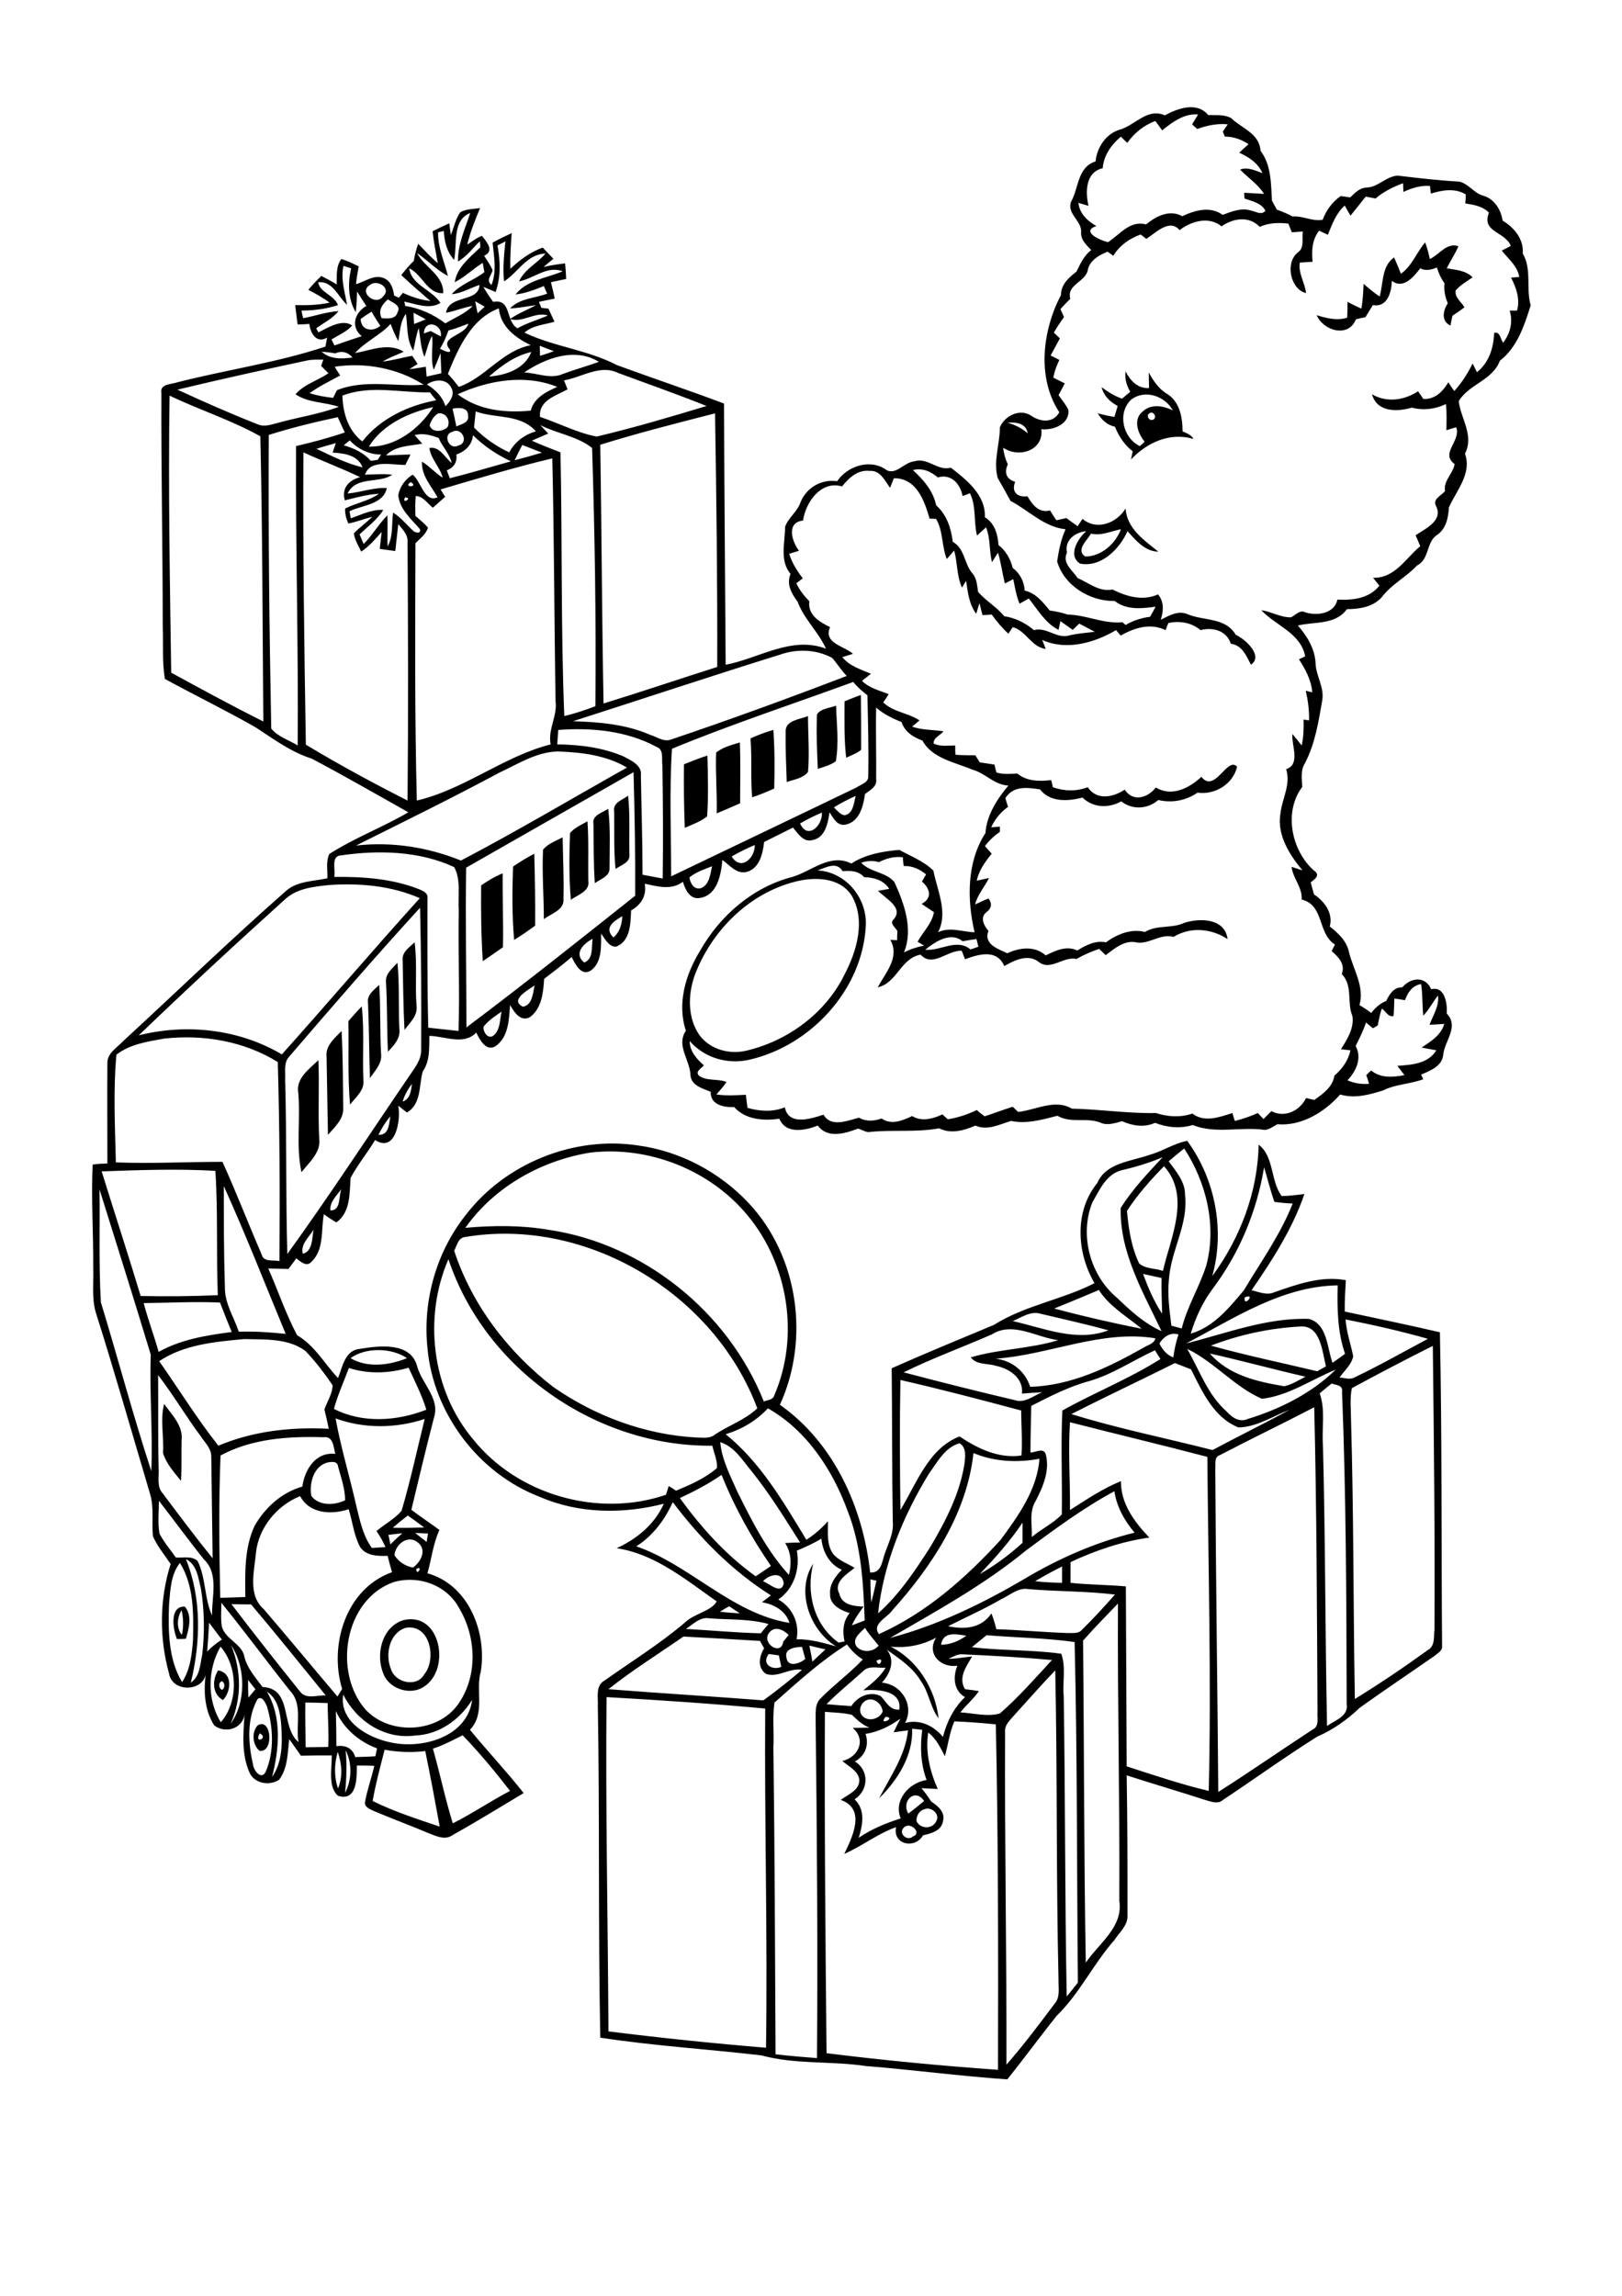 <?xml version="1.0" encoding="utf-8"?>
<!-- Generator: Adobe Illustrator 21.0.2, SVG Export Plug-In . SVG Version: 6.00 Build 0)  -->
<svg version="1.2" baseProfile="tiny" id="Layer_1" xmlns="http://www.w3.org/2000/svg" xmlns:xlink="http://www.w3.org/1999/xlink"
	 x="0px" y="0px" viewBox="0 0 595 842" overflow="scroll" xml:space="preserve">
<path d="M95.3,635.7C92.9,639.8,98.8,637.5,95.3,635.7 M94.6,632.7c5.1-2.8,5.9,10.2,0.6,9.4C92.6,640,92.2,635.1,94.6,632.7
	 M81.4,616.6c-1.4,0.3-1.2,2.7,0,3.1C82.6,619.4,82.6,617,81.4,616.6 M81.8,623.5c-4-2.2-4-7.4-1.8-10.9
	C85.5,613.6,84.8,620.3,81.8,623.5 M148.8,597c-6,1.9-7.6,9.8-5.4,15.1c1.5,5,9.4,6.9,12.2,2C160.3,608.5,157.8,595.4,148.8,597
	 M147.9,594.2c13.8-3.4,17.6,18.1,7.6,24.4c-4.9,3.3-12.6,0.9-14.8-4.6C137.7,607,139.9,596.8,147.9,594.2 M66.7,599.6
	c0.7-3,0.6-6.1-0.1-9.1C65,593.3,64.6,596.9,66.7,599.6 M64.9,601.1c-1.5-3.6-2.8-12.1,2.9-11.9c2.8,3.4,1.5,8,0.4,11.8
	C67.3,601.1,65.7,601.1,64.9,601.1 M59.8,532.9c0.4-6-1.1-12.2,0.4-18c2.9,4,7.1,8.1,6.4,13.4c-0.1,4.9,0.1,9.8-0.2,14.8
	C63.9,540,61,536.8,59.8,532.9 M331.6,670.2c-2.3,2.1,1.2,5.3,3.3,3.3C338.4,672.3,333.9,667.9,331.6,670.2 M339.2,663.5
	c-2,0.5-3.1,2.4-3,4.4c1.4,3,6,3,7.3-0.1C344.9,665.3,341.6,662.5,339.2,663.5 M333.2,665.1c2-1.4,3.9-3.1,5.8-4.6
	C335.6,655.5,330.5,660.7,333.2,665.1 M317.5,635.9c1.4,4-0.1,8.1-3.9,10.1c5.3,3.3,5.1,10.5-0.1,13.9c4,3.8,3,9.4,1.5,14.1
	c4.7-3.2,10-5.4,15.4-7.1c-2.7-6.6,3-13.1,9.5-14.1c-2.2-5.9-2.4-12.2-1.6-18.4c-1.2-0.1-2.4-0.3-3.7-0.4
	c0.4,9.8-5.3,18.8-12.1,25.5c4.1-8,9.6-15.6,10.6-24.9c-1.8,0.2-3.6,0.5-5.3,0.7c0.8-1.7,1.6-3.3,2.5-5
	C326.4,633.1,322.1,635.2,317.5,635.9 M324.9,629.6C321.8,633.2,329.1,630,324.9,629.6 M302.6,627.8c-0.2,41.8,0.2,83.5,0.6,125.2
	c20.9,2.6,41.9,4.6,62.9,6.1c0.1-42.2,0.1-84.4-0.8-126.7c-5-0.5-10.1-0.9-15.2-1.1c-1.8,4.1-2.3,8.6-3.5,12.8
	c-1.6-3.2-3.2-6.5-6.1-8.7c-1.1,7.1,0.6,14.2,3.5,20.7c-2-0.1-4-0.2-6-0.3c1.3,1.5,2.5,3.2,3.6,4.9c2.4,1.6,5.3,3.9,4.3,7.3
	c-0.6,3.5-4.4,4.4-7.3,5.1c-2.9,5.1-11.2,3.5-9.9-3c-6.8,2.4-12.5,7-19,9.8c3-6.2,8.1-16.5-1.3-19.8c2.7-2,7.2-3.6,6.8-7.7
	c-0.7-3.2-4-4.6-6.2-6.6c5.9-1.3,8.9-7.8,3.8-12.1c2.1,0,4.1-0.1,6.2-0.1c-2.6-0.9-4.6-2.9-6.5-4.7
	C309.2,628.1,305.9,628.1,302.6,627.8 M318.6,623.3c-2.4,0.5-4,3.6-2.5,5.7c2,2.7,6.5,1.6,7.7-1.3
	C323.5,625.1,321.2,622.9,318.6,623.3 M222.5,622.4c-0.4,40.9,0.5,81.7,0.7,122.6c19.2,2.4,38.5,4.4,57.8,6
	c0.6-41.5-0.6-82.9-0.3-124.4C261.3,624.8,241.9,623.5,222.5,622.4 M372.1,629c-1.5,1.8-3.7,3.6-3.4,6.2c-0.2,40.7,0.6,81.3,0.5,122
	c6.3-7.2,12-14.8,17.7-22.4c2.1-2.4,1.3-5.7,1.4-8.6c-0.9-37.9-0.4-75.8-1.2-113.6C382,617.9,377.1,623.5,372.1,629 M316.6,612.9
	c-4.5,4.1-9.2,7.8-13.4,12.1c3,0.3,6.1,0.5,9.1,0.7c2.2-3.5,6.8-5.6,10.7-3.7c2.1,2,3.3,5.3,6.9,5c1-7.2-8.2-7.5-13.2-7.1
	c3-2.4,6.2-4.9,8.2-8.3C322.2,611.9,318.8,610.6,316.6,612.9 M321.5,609.1C322.5,612.5,324.9,607,321.5,609.1 M347.9,608.4
	c2.9-0.1,5.8-0.6,8.7-0.9c-2.1,3.6-5.2,7.8-2.6,12c1.7,0.2,3.4,0.4,5.1,0.7c-2,2.9-4.7,5.1-6.8,7.8c4.8,0.3,9.9,1.7,14.5,0.4
	c6.9-6,12.9-12.9,19.1-19.6c-11-1-22-1.6-33-2.1C351.1,606.6,349.5,607.7,347.9,608.4 M286.6,611.3c-0.3-1.4-0.6-2.8-0.9-4.2
	c-0.9-0.1-2.8-0.4-3.7-0.5C279.2,610.2,283.2,612.8,286.6,611.3 M288.5,607.9c0.4,3.8,5,2.2,6.9,0.5c-0.4-1.5-0.8-2.9-1.2-4.4
	C291.8,604,287.6,604.6,288.5,607.9 M284.1,624.4c-0.8,5.4-0.1,11-0.4,16.4c0.5,37.5,0.6,75.1,0.8,112.6c5.1,0.6,10.1,1,15.2,1.4
	c0.3-41.1,0-82.3-0.5-123.4c0.1-2.9-0.5-6.4,1.9-8.6c4.9-5,10.6-9.1,15.4-14.2c-2.3-1.4-4.2-3.3-5.8-5.5
	C301.1,609.1,292.6,616.9,284.1,624.4 M296.9,603.5c0.4,2,0.8,3.9,1.1,5.9c1.6-1.5,3.2-3,4.8-4.5C300.8,604.5,298.9,604,296.9,603.5
	 M326.7,603.9c9.9,4.9,16.4,15.5,17.6,26.3c-3.1-4.1-3.5-9.5-6.5-13.7c-3-5-7.9-8.2-12.5-11.5c3.2,3.9,1.3,8.8-1.8,12.1
	c7.2,0.6,12,8.3,8.5,14.8c5.4-1.5,10.5,1,13.9,5.1c1.4-5.5,4-10.7,8.1-14.6c-4.2-2.3-4.5-7.5-2.8-11.5c-6.2,0.9-11.5-4.5-7.8-10.3
	C338.3,603.4,332.4,604.5,326.7,603.9 M223.2,619.5c18.9,1.5,37.8,2.6,56.8,4.1c4.9-3.5,9.6-7.3,14.2-11.2c-4.6-0.8-8.8,3-13.2,1.5
	c-3.3-2.3-2.5-6.5-0.7-9.4c-0.5-0.9-1-1.8-1.5-2.7c-9.4-0.6-18.7-1.1-28.1-1.6C241.5,606.6,232,612.5,223.2,619.5 M361.9,599.7
	c-1.8,1.5-3.6,2.9-5.4,4.4c10.9,1.3,21.9,0.9,32.8,2.4c1.8,4.9,0.4,10.4,0.9,15.5c0.6,36.7,0.4,73.5,1.1,110.2
	c1.4-1.7,2.8-3.4,4.1-5.1c-0.4-41.6-0.2-83.3-1.2-124.9C383.5,600.7,372.6,600.6,361.9,599.7 M345.2,603.2c3.4,0,6.6-1.4,9.3-3.3
	C350.8,599.3,346,598.2,345.2,603.2 M314.1,603.7c1.9,2.5,6.3,2.3,8.2-0.2c-1.7-2.1-3.6-4.2-5-6.5
	C315.6,598.8,312.5,600.9,314.1,603.7 M282,599c-2.6,3.8,4.6,8.4,5.3,3.1c0.7-0.9,1.4-1.7,2-2.5C287.3,597.6,284,596.1,282,599
	 M251.6,597.4c9.2,0.5,18.3,1.4,27.5,1.6c0.9-1.2,1.9-2.3,2.8-3.4c-7.1-2-14.5-1.5-21.7-2.1C256.7,592.9,254.2,595.8,251.6,597.4
	 M264.1,591.1c2.4,0.3,4.8,0.4,7.3,0.6c-1.3-0.9-2.6-1.7-3.9-2.6C266.3,589.7,265.2,590.4,264.1,591.1 M397.3,601.7
	c0.4,39.3,0.3,78.7,1,118.1c4.8-7.1,13.8-13.1,12.3-22.7c0.2-36.3-0.7-72.7-0.5-109C405.8,592.6,401.4,597,397.3,601.7 M367.1,586.6
	c-6.2,3.6-12.8,6.5-19.3,9.8c6,1.3,12.2,0.8,15.9-4.7c0.7,1.9,1.3,3.8,1.8,5.8c8.7,0.3,17.3,1.1,25.9,1.4c1.9-0.1,4.2,0.4,5.5-1.2
	c4.2-4.1,8.2-8.5,12.1-12.9c-10.5-1.3-21.2-1.1-31.7-2C373.5,582.1,370.4,585.1,367.1,586.6 M319.3,579.2c0,2.9,0.1,5.7,0.3,8.5
	c0.7-2.6,1.3-5.3,1.9-8C320.8,579.6,320.1,579.4,319.3,579.2 M279.9,579.9c2.4,0.9,6.7,5.1,7.6,0.8
	C286.9,576.1,282.1,577.5,279.9,579.9 M379.7,579.9c3.3,0.4,6.6,0.5,9.9,0.6c0-2,0-4,0-6C386.2,576.2,382.9,578,379.7,579.9
	 M292.3,568.7c1.3,6.6-1.1,14.1-6.8,17.9c5.2,2.9,7.9,8.8,6.7,14.6c5-0.1,9.8,1.3,14.5,2.6c-9.7-5.9-14.9-20.4-8.4-30.3
	c-2.7,10.5,0.2,22.4,9.3,28.9c0.6-0.1,1.6-0.3,2.2-0.4c-0.8-3.6-0.6-7.5,1.9-10.4c-3.2-1-7.4-3-7.2-7c-0.3-3.6,2-6.5,4.3-8.9
	c-4.6-2-7-6.6-7.5-11.4C298.5,566,295.4,567.4,292.3,568.7 M359.4,577.3c5.6-3.2,10.9-7.1,15.7-11.5c0-2.5,0-5,0-7.4
	C370.5,565.3,365,571.4,359.4,577.3 M246.8,550.9c-2.9,6.4-7.3,12.4-13.4,16.2c19.9,6.9,34.9,24.6,56.2,28.1
	c-1.4-4.5-5.6-6.8-10.1-7.6c1.1-0.8,2.2-1.7,3.3-2.5C268.7,576.2,256.8,564.2,246.8,550.9 M376.4,568.6
	c-15.3,12.6-32.8,22.2-49.9,32.1c17.4-4.6,33.7-12.5,49.2-21.6c12.6-7.5,26.2-13.5,40.5-17c-3.7-4.4-6.6-9.5-7.4-15.2
	C397.3,553.1,386.8,560.9,376.4,568.6 M249.4,549.4c7.8,10.8,16.9,20.9,27.8,28.7c1.9-1.3,3.8-2.5,5.6-3.8
	c-7.2-10.5-13.4-21.6-18.1-33.4C259.9,544.2,254.8,546.9,249.4,549.4 M357.1,532.9c-2.4,22.1-15.3,41.6-29.8,57.7
	c-1.8,2.7-7.6,4.9-4.9,8.7c17.3-7.7,31.9-20.6,44.6-34.5c6.5-8.8,13.5-18.5,14.3-29.8C373.2,536.5,364.7,536.1,357.1,532.9
	 M340.8,540.4c-9.5,15.5-16.7,33.1-18.7,51.3c7.8-6.9,13.6-15.7,19.2-24.4c5.6-9.5,10.8-19.5,12.5-30.5c0.3-2.6,0.8-5.9-1.8-7.5
	C346.6,530.8,343.9,536.2,340.8,540.4 M264.2,528.9c0.6,6.5,3.7,12.3,6.3,18.2c5.3,10.7,10.8,21.6,18.9,30.5c1-4,0.9-8.2-1.4-11.7
	c1.8-0.1,3.7-0.2,5.5-0.2c-5.7-9-11.3-18.1-18-26.4C272.2,535.3,269.3,530.5,264.2,528.9 M392.5,521.6c-0.7,10.7,0.1,21.5,0,32.2
	c6-3.8,12-7.9,18.7-10.6c-0.1,8.3,5,15,10.4,20.7c-10.1,1.4-19.7,4.7-28.9,9c0,2.5,0,5.1,0,7.6c6.7,0.7,13.5,0.7,20.3,1.3
	c0.1,22,0.2,44,0.3,66c9.9,3.2,19.9,6.6,30.1,9c1-40.8-0.2-81.7-0.5-122.5C426.1,529.9,409.3,525.9,392.5,521.6 M266.2,526
	c12.8,10.3,21.2,24.9,29.6,38.7c3-1.9,5.6-4.2,7.9-6.8c0.1,4.1-0.6,8.6,2,12.1c2.1,2.4,5.2,3.4,7.8,5c-2.8,2.3-7.9,5.2-5.6,9.5
	c0.9,4.1,5.4,4.6,8.9,4.7c-1.6,2.2-3.2,4.4-4.3,6.9c1.6-0.6,3.1-1.2,4.7-1.8c-0.5-13.5-1.2-27.3-6.2-40c-5.5-15.1-15-29.7-29.3-37.8
	C277.4,521.1,272.1,524.2,266.2,526 M447.4,533.7c-2.1,0.7-1.4,3.2-1.6,4.9c0.2,39.5,0.8,79.1,1.1,118.6c11.6-7.4,23-15.3,34.6-22.9
	c2.6-1.2,1.6-4.3,1.8-6.6c-0.2-37.2-0.3-74.4-1.2-111.6C470.6,522.1,458.9,527.7,447.4,533.7 M488.5,507.4c-1.5,1.2-3,2.4-4.4,3.6
	c2.2,6.1,0.7,12.8,1.2,19.2c0.9,34.3,0.8,68.6,1.5,102.8c2.9-2.1,8-3.6,7.2-8.1c-0.1-38.2-0.2-76.3-1.7-114.5
	C492.7,508,490.2,508,488.5,507.4 M330.3,506.1c-0.3,15.9-0.2,31.8,0,47.7c5.9-9.7,10.3-22.6,21.7-27c6.7,4.5,14.4,8.2,22.7,7
	c0.4-5.5-0.1-11-0.1-16.5C360,513.4,345.2,509.5,330.3,506.1 M393,518.6c17,5.3,34.6,8.8,51.8,13.2c9.3-5,18.8-9.6,28.1-14.7
	c-6.1,2.3-11.9,6.3-18.6,6.4c-9.1-3.6-13.3-13.2-17.4-21.3c-2-0.8-3.9-1.5-5.9-2.3C418.4,506.2,405.6,512.2,393,518.6 M443.8,496.4
	c7,8,17.3,10.3,27.3,12c2.8-0.6,5.2-2.2,7.8-3.5C467.1,502.2,455.5,499,443.8,496.4 M435.5,494.7c4.5,7.8,7.5,16.8,14.4,22.9
	c2,2.2,4.7,4.2,7.8,2.8c11.8-3.6,23.4-9.4,32.3-18.1c-9,3.7-17.4,9.6-27.1,10.7C452.8,508.6,445.5,499.5,435.5,494.7 M399.6,506.5
	c-7.5,2-14.4,5.6-21.3,9.1c-0.1,5.7-0.3,11.4-0.3,17.1c1.8,0,4.8-1.9,5.6,0.6c1.6,6-1,12-3.7,17.2c-2.5,4-1.2,8.8-1.4,13.2
	c3.5-3,7.9-5,11-8.3c0.2-12.7-0.4-25.4,0.2-38.1c11.8-6.6,24.5-11.6,36-18.9c-0.7-1.1-1.4-2.1-2-3.2
	C415.6,498.9,408.2,504,399.6,506.5 M495.9,509.1c-0.8,3.8-0.3,7.8-0.3,11.7c1,34.1,0.8,68.2,1.4,102.3c9.1-5.6,18-11.6,26.7-17.9
	c2.8-1.5,2.2-4.9,2.5-7.5c0.2-34.7-0.2-69.4-0.6-104.1C515.6,498.6,505.7,503.8,495.9,509.1 M365.2,498.3
	c5.9,0.6,10.9,4.6,12.7,10.3c15-0.4,28.7-7.1,41.5-14.3c1.5-1,4.1-1.5,4.4-3.5C403.9,487.6,384.9,496.9,365.2,498.3 M425.3,492.7
	c1.1,2.2,2.7,4.3,5.1,5.1c0.4-2.9,1-5.7,1.9-8.4C429.3,488.5,426.9,490.2,425.3,492.7 M363.8,489.4c-10.7,4.7-21.8,8.7-32.3,13.9
	c13.6,3.6,27.2,7,40.8,10.2c3.6,1.2,6.8-1.6,10-2.9c-2.5,0.1-4.9,0.3-7.4,0.5c0.6-5.8-4.7-9.2-9.6-10.2c-3.1-1-7-0.2-9.2-3.1
	c10.5-3.1,21.6-3.1,32.1-6.3C380.1,490.5,371.6,484.5,363.8,489.4 M444.2,493.5c12.9,3.6,26,6.3,39,9.4c1.1-0.6,2.1-1.2,3.2-1.8
	c-1.4-5.4-1.9-15.3-9.6-14.6C465.7,487.1,454.6,489.5,444.2,493.5 M493.6,483.9c0.3,4.6,1.9,9,2.8,13.5c-0.6,3.1-3.3,5.3-5,7.8
	c1.8,0.1,3.7,0.9,5.4,0c9.2-4.4,18-9.4,27-14.2C513.9,488.2,503.8,485.9,493.6,483.9 M371.5,484.5c11.6,2.6,23.3,7.8,35.1,3.4
	c-8.2-2.3-16.6-4.1-24.9-6.1C378,480.7,374.7,483.2,371.5,484.5 M456.6,475.8C456,479.9,461,474,456.6,475.8 M386.7,479.9
	c10.6,2.8,21.3,5.3,32.1,7.4c-5.4-4.5-11.8-8.1-15.7-14.2C397.7,475.4,392.2,477.7,386.7,479.9 M435.1,492.7c14.8-3.7,29.5-9.5,45-9
	c6.8,1.7,6.7,10.6,8.7,16.1c1.6-1.1,3.1-2.2,4.6-3.3c-2.8-8.1-2.9-16.7-2.7-25.1C470.2,471.7,452.7,483.5,435.1,492.7 M419.3,467.2
	c1.9,5.1,4,10.1,7,14.6c-0.1-4.4-0.3-8.7-0.2-13.1C423.8,468.2,421.5,467.7,419.3,467.2 M173.5,527.8c16.4,20.5,46,28.9,70.8,20.4
	c0.3-1.1,0.7-2.1,1-3.2c0.9,0.5,1.8,1.1,2.7,1.7c5.3-2.2,10.6-4.5,15-8.3c0.2-2.8-1.1-5.5-1.7-8.2c-42.4,0.5-83.4-28-96.8-68.4
	C155.2,483.2,158.4,509.8,173.5,527.8 M170.4,453.7c-2.4,0.4-2.8,3.2-3.8,5c6.6,20,19.8,37.2,36.4,50c15.4,10.7,33.7,17.5,52.5,18.5
	c2.2,0,4.6,0.5,6.5-0.9c5.1-3.5,11.3-5.5,15.8-9.8C262,474.3,215,446.1,170.4,453.7 M445.1,472.3c-3.8,5-6.5,10.8-8.3,16.8
	c8.4-2.4,14.1-9.5,19.5-15.9c6.2-10.4,13.4-20.4,17.9-31.8c-2.2-0.1-4.4-0.3-6.7-0.6c-1.5-4.2-2.5-8.5-3.8-12.7
	C461.1,444,454.8,459.3,445.1,472.3 M413.4,444.1c0.6,6.5,1.6,13.3,4.5,19.3c2.3,2,5.9,1.7,8.7,2.7c2.8-12.3,10.3-27.3,0.4-38.4
	C422.1,432.7,417.3,438.1,413.4,444.1 M411.4,429.2c-5.6,1.4-8.1,7.3-10.7,11.8c-4.8,12-0.8,26.8,9.1,35c4.9,4.7,10,9.4,16.3,12.2
	c-6.8-14.3-15.4-28.9-15-45.2c4.3-6.8,9.9-12.7,15.4-18.6C421.6,426.5,416.5,428,411.4,429.2 M216.6,422.7
	c-18.1,2.9-35.3,12.6-45.9,27.6c10.1-0.9,20.4-1,30.4,0.7c35,5.1,66,30.1,79.1,63c1.3-0.6,3.3-0.5,3.8-2.2
	c9.4-21.6,5.2-48.1-9.8-66.1C260.5,429.1,238,420.2,216.6,422.7 M428.7,425.9c2.7,3.7,6.1,7.5,6,12.3c1.3,10.8-5.2,20.4-5.9,31
	c-0.6,5.7,0.2,11.3,0.9,17c1.3,0.3,2.6,0.7,3.8,1c2-8.1,6.5-15.2,9-23.1c3.9-14.6,0-30.5-8.1-42.9
	C432.5,422.7,430.6,424.3,428.7,425.9 M421.8,423.5c4.7-1.3,8.9-4.2,13.7-5.1c10.3,14,13.9,32.8,9.2,49.6
	c10.2-13.9,16.7-30.8,17-48.2c5.7,4.3,4.3,13.1,8.4,18.8c2.8,0.1,5.6-0.4,8.4-0.7c-4.4,12.8-11.8,24.3-19.4,35.3
	c2.7,0.6,5.7,2,8.4,0.7c8.4-2.9,17.2-6.1,26.2-4.4c-0.2,3.8-0.5,7.7-0.4,11.5c11.6,2.5,23.3,4.9,34.9,7.6c0.8,38.5,0.5,77,0.8,115.5
	c-0.1,1.4-1.6,2.2-2.5,3c-9.2,6.4-18.6,12.7-27.7,19.2c-4.6,4.4-9.8,8.1-15.6,10.6c-11.8,7.4-23.1,15.6-34.7,23.3
	c-1.6,1.4-3.7,0.7-5.5,0.2c-9.9-3.2-19.8-6.1-29.7-9.3c0.3,17.2,0.3,34.3,0.3,51.5c0.1,3.6-3,6.1-4.8,8.9
	c-7.7,8.7-12.7,19.5-21.1,27.7c-6.2,7.7-12,15.7-18.2,23.4c-17.3-1.2-34.6-3.5-51.9-4.9c-12.7-1.9-25.8-0.5-38.3-3.9
	c-19.7-2.3-39.6-3.5-59.1-6.5c-0.8-40.5-0.2-81.1-0.9-121.6c0.2-3.2-1-7.5,2.5-9.4c9.9-7,20.2-13.4,29.4-21.2
	c3.3-3.3,9.8-4.2,11.7-7.8c-11.3-7.9-22.6-17.4-36.7-19.5c7.4-3.4,13.9-8.7,17.3-16.3c-14.9,3.8-31.1,3.7-45.4-2.5
	c-22.6-8.6-39.2-30.7-41.3-54.7c-1.8-17.3,3.3-35.3,14.2-48.9c14.5-18.8,39.6-28.9,63.1-25.3c15.5,2.1,30.1,9.9,40.7,21.3
	c18.1,19.5,22.3,49.7,11.3,73.8c19.9,14,30.5,37.8,33.1,61.5c4.2,0.3,4.3-4.1,5.4-7c1.3-3.8,3.3-7.5,2.9-11.6
	c-0.3-18.8-0.2-37.5-0.4-56.3c12.4-5.5,25-10.7,37.5-15.9c11.4-7.2,25-9.2,36.9-15.3c-6.5-11.1-7.5-26.3,1-36.7
	C405.7,426.4,414.8,426,421.8,423.5 M109.4,400.7c-0.9-5.2,4.1-8.7,7.4-11.9c0.4,9.6-0.2,19.2,0.3,28.8c0.7,5-3.7,8.7-6.5,12.3
	C108.5,420.4,110.3,410.5,109.4,400.7 M119.8,387.6c-0.5-4.1,3-6.9,5.5-9.5c0.5,9.4,0.5,18.9,0.6,28.3c0.2,4.1-3.2,7-5.6,9.8
	C120.1,406.7,120,397.1,119.8,387.6 M127.8,374.5c1.6-1.8,3.2-3.7,4.9-5.4c1,8.9,0.2,18,0.6,27c0.5,3.7-2.8,6.3-4.9,9
	C127.5,394.9,128,384.7,127.8,374.5 M135,367.8c-0.5-3,2.3-4.8,4.1-6.6c0.6,8.5,0.2,17,0.7,25.4c0.4,3.5-2.3,6.1-4.1,8.8
	C135.4,386.3,135.4,377,135,367.8 M141.6,360.3c-0.4-3.1,2.4-5.2,4.2-7.2c0.8,8,0.3,16.2,0.7,24.2c0.5,3.5-2,6.1-4.2,8.4
	C141.9,377.3,142.1,368.8,141.6,360.3 M147.7,351.9c-0.2-2.8,2.6-4.6,4.4-6.3c1,7.7,0.1,15.6,0.7,23.3c0.5,3.6-2.5,6.2-4.4,8.8
	C147.9,369.2,147.9,360.5,147.7,351.9 M176.5,324.7c2.5-1.7,5.1-3.3,7.9-4.4c-0.1,9,0.3,18,0.1,27.1c-2.4,1.7-4.9,3.4-7.4,5.1
	C176.5,343.2,176.4,334,176.5,324.7 M188.2,317.8c2.5-1.7,5.1-3.3,7.8-4.7c0.2,8.8,0.4,17.6,0.3,26.4c-2.5,1.8-5,3.6-7.7,5.2
	C187.8,335.7,187.9,326.7,188.2,317.8 M199.2,311.6c1.8-2.2,4.7-3.2,7.2-4.5c0.1,7.5,0.5,15,0.3,22.5c0.4,4.2-4.5,5.4-7.2,7.5
	C199.5,328.6,198.8,320.1,199.2,311.6 M209.1,305.5c1.7-2,4.2-3,6.4-4.3c0.5,7.2,0.2,14.5,0.3,21.8c0.7,3.9-3.8,5.1-6.4,7
	C208.7,321.8,208.8,313.6,209.1,305.5 M217.7,302.2c-0.6-3.3,3.3-4.1,5.4-5.6c0.9,7.2,0.5,14.5,0.5,21.7c0.2,3.1-3.4,4.1-5.4,5.6
	C217.7,316.7,217.8,309.4,217.7,302.2 M225.3,297.6c-0.6-3.3,3.1-4.2,5.1-5.8c0.8,7.2,0.3,14.5,0.5,21.8c0.2,2.8-3.2,3.7-5.1,5.1
	C225.1,311.7,225.4,304.6,225.3,297.6 M250.9,280.3c2.8-1.1,5.7-2.3,8.6-3.2c0.2,7.4,0.4,14.9-0.1,22.3c-2.4,1.9-5.4,3-8.2,4.2
	C250.9,295.8,250.8,288,250.9,280.3 M262.7,276c2.5-2,5.7-2.8,8.7-3.7c0.3,7.4,0.1,14.9,0.1,22.3c-2.9,1.3-5.7,2.5-8.6,3.7
	C263.1,290.9,262.4,283.5,262.7,276 M275.3,270.8c2.7-1.2,5.5-2.3,8.4-3.1c0.5,7.2,0.5,14.4,0.3,21.5c-2.7,1.2-5.3,2.3-8.1,3.2
	C275.3,285.3,275.9,278,275.3,270.8 M288.2,268.4c-0.2-4.3,5.2-4.5,8.2-5.8c0,6.8,0.6,13.7,0,20.5c-1.7,2.3-5.2,2.8-7.8,3.7
	C288.4,280.7,288.1,274.6,288.2,268.4 M299.7,262c1.4-2.2,4.7-2.3,7-3.2c0.2,6.8,1.1,13.7-0.1,20.4c-1.9,1.4-4.3,2-6.6,2.8
	C299.7,275.3,299.4,268.7,299.7,262 M309.8,257.2c2-0.8,3.9-1.6,6-2.3c0.1,6.7,0.1,13.4,0.1,20.1c-1.6,1.3-3.6,2-5.5,2.9
	C309.6,271,309.8,264.1,309.8,257.2 M421.6,151.6c-1.4,0.9,0.2,3.2,1.6,2.2C424.5,152.9,423,150.5,421.6,151.6 M414.9,146.6
	c-5.1,4.9-3,14,3.2,17c0.5-0.4,1.4-1.2,1.8-1.6c-2.5-3-4.4-8.2-0.7-11.1c3.1-2.9,7.5-2.1,11-0.4
	C427.4,145.2,419.9,142.7,414.9,146.6 M412.9,136.2c1.7,3.4,4.5,6.4,8.6,6.1c0-1.9-0.1-3.8-0.1-5.7c1.7,3.1,3.7,6.1,6.8,7.9
	c4.6,2.9,5.6,8.7,5.6,13.7c1.5,0.7,3.2,1.2,4,2.8c-8.5-2.6-17.1,1.3-22.9,7.5c0.2-1,0.4-2,0.6-3c-3-2.3-5.1-5.5-6.5-9
	c-2.8-0.6-4.9-2.5-6.3-4.9c2,0.5,4.1,1,6.1,1.3c0.4-1.3,0.8-2.7,1.2-4c-2.8-1.5-5.1-3.7-5.9-6.9c2.3,1.7,4.8,3.3,7.5,4.2
	c1-0.8,2-1.7,3-2.5C413.3,141.4,412.5,138.9,412.9,136.2 M524.5,95c3.5-1.6,6.2-6.2,10.5-4.7c-1.2,2.8-2.9,5.3-4.3,8.1
	c3.3,0.6,6.9,0.7,9.5,3.3c-2.1,1.5-4.5,2.8-6.2,4.8c-0.5,2.6,2.1,4.2,3.2,6.2c-1.4,1.1-2.9,2.1-4.4,3.1c-0.3,1.2-0.5,2.4-0.7,3.6
	c-3.6-1.6-2.7-5.6-1-8.2c-1-2.3-1.5-4.8-1.2-7.3c-1.3-1.8-2.2-3.8-2.8-5.8c-2,0.8-4.1,1.4-6.1,0.3c-2.4,3.1-6.2,7.8-10.4,4.6
	c-0.2,4.2-1.6,9.8-7,8.9c-0.9,1.5-1.8,2.9-2.7,4.4c-1.2,0.3-2.4,0.5-3.5,0.8c-2.7,6.9-11.9,4.3-14.4-1.5c3.6,1.1,7.4,2.1,11.2,0.9
	c0.1-1.9,0.1-3.9,0.1-5.8c1.7,0.9,3.3,1.7,5.1,2.5c0.5-3,0.7-6.1,0.8-9.1c1.9,1.6,3.8,3.3,5.9,4.6c1.4-4.9,0.7-11.1,5.3-14.3
	c0.9,2,1.7,4,2.5,6c4.1-2.9,5.7-7.8,8.9-11.5C523.5,90.9,524.1,92.9,524.5,95 M123.9,642.5c-1.3,4.4-1.4,9.1,0.1,13.4
	C125.8,651.6,125.4,646.8,123.9,642.5 M126.8,641.9c0.5,5.2,0.3,10.4-0.2,15.6C129.1,652.7,129.2,646.7,126.8,641.9 M141.1,641.7
	c-1.6,6.2-3.3,12.5-4.4,18.8c7.9,3.9,16.3,6.6,24.6,9.4c-1.7-9.3-3.4-18.5-5.3-27.7C151,642.8,146,642.6,141.1,641.7 M158.8,641.3
	c2.6,9.1,4.5,18.4,7.3,27.4c7.2-3.6,13.9-8.2,21-11.9c-5.5-7.1-11.2-14-17.4-20.4C166.1,638.2,162.6,640.1,158.8,641.3 M123.2,627.5
	c0.1,4.3,0.2,8.6,0.2,12.9c3.2-0.5,6,0.7,6.9,4c2.5-0.1,5-0.1,7.4-0.3c0.2-1,0.4-1.9,0.6-2.9C131.8,638.8,126.1,634,123.2,627.5
	 M112,624.4c-0.1,5.5,0.1,10.9,0.1,16.4c2.8,0,5.5-0.1,8.3-0.1c0.3-5.4-0.2-10.8-0.2-16.1C117.5,624.5,114.8,624.4,112,624.4
	 M94.5,623.1c-4,7.1-3.5,16.2-1.7,23.9c0.2,2.3,3.1,6.1,4.7,2.7c3.2-7.5,2.7-16.3,0.4-24C97.3,624.5,96.2,621.8,94.5,623.1
	 M125.9,621.5c-1.6,10,9.4,16,17.8,17.6c11.5,2.4,27.8-2.2,29.5-15.7c-4.5,7.3-12.2,12.8-21,13.1C141.1,638,130.8,631.2,125.9,621.5
	 M97.9,620.4c5.6,9.4,4.5,21.1,1.9,31.3c4-5.7,3.8-13.1,3.3-19.7C102.7,627.7,101.8,622.9,97.9,620.4 M91,616.1c0,2.2,0,4.3,0.1,6.5
	c0.9-1,1.7-2,2.6-3.1C92.8,618.4,91.9,617.3,91,616.1 M84.8,603.4c3.8,9.3,3.9,19.7-0.2,28.8C90.3,624.2,90.2,611.6,84.8,603.4
	 M80.9,603.9c-4.8,8.2-5,19.6,0.1,27.7C87.5,624.3,87.3,611.2,80.9,603.9 M76.7,595.1c-0.2,3.5-0.4,7.1-0.7,10.6
	c1.6-1.7,3.4-3.1,5.4-4.4C79.8,599.3,78.3,597.2,76.7,595.1 M84.9,588.3c8.2,10.8,16.6,21.4,25.1,32c2.2,3.1,6.4,1.3,9.5,1.5
	c-9.1-11.2-18.1-22.4-27.4-33.4C89.7,588.4,87.3,588.4,84.9,588.3 M81.2,587.8c0,2.9-0.3,5.9,0.2,8.8c1.4,4.8,7.5,6.2,8.3,11.2
	c1.1,4.2,4.1,7.5,6.6,10.9c11.2,0.5,6.5,14.6,13.2,20.2c-1.1-6.2,1.7-13.8-3.1-18.8C97.9,609.4,89.8,598.4,81.2,587.8 M144.2,580.3
	c-18,6.5-22.1,33.2-10,46.8c9.1,9.6,27.2,8.5,34.4-2.9c6.7-10.2,6-24-0.1-34.3C164,581.3,153.4,577.5,144.2,580.3 M152.7,575.4
	C152.7,578.5,155.5,573.9,152.7,575.4 M62,588.4c-0.3,9.6-0.3,20.1,4.8,28.5c3-4.6,3.6-10.1,4-15.5c0.2-9.5,0.4-19.9-4.8-28.2
	C62.6,577.5,62.5,583.2,62,588.4 M68.2,571.8c5.8,14.3,5.4,30.5,1.8,45.3c3.4-2.3,3.4-6.8,4.2-10.4c0.9-8,0.8-16.1-0.5-24.1
	C72.7,578.7,72.3,573.8,68.2,571.8 M144.7,570.4c1.6,2.4,4,4,6.8,4.5c2.8-2,5.2-6.4,1.9-9.1C149.8,562.6,145,566.3,144.7,570.4
	 M152.3,562.2c1.4,1.1,2.8,2.2,4.2,3.3c0.2-1,0.3-2.1,0.5-3.1C155.4,562.3,153.9,562.3,152.3,562.2 M142.5,562.9
	c0.2,1.2,0.5,2.3,0.7,3.5c1.4-1.4,2.9-2.8,4.4-4.1C145.9,562.5,144.2,562.7,142.5,562.9 M144.1,560.3c3.8,0.1,7.7,0,11.5-0.1
	c-2-1.5-4-3-6-4.4C147.8,557.2,145.9,558.7,144.1,560.3 M58.3,550.4c0,4-0.5,8,0.2,12c1.6,3.2,4,5.9,6,8.8c2.6,0.2,5.9-0.7,8,1.3
	c3.1,6.3,2.4,13.7,5.3,20c-0.2-6.8,2.6-15.3-3-20.6C69.2,564.9,63.8,557.5,58.3,550.4 M93.9,569.4c-0.6,6.9-3.1,15.6,2.9,20.8
	c9.1,10.6,18,21.4,27,32c0.6-0.9,1.1-1.9,1.7-2.8c-4.9-16.1,1.4-36.8,18.3-42.8c-0.6-2-1.1-4-1.6-6c-3.6,0.1-8,0.1-10.2-3.4
	c-2.2-4.3-2.7-9.2-4.1-13.7c-6.3,2.1-14.4,1.7-17.8-4.8C101.6,552.1,94.9,560.2,93.9,569.4 M120,536.4c-5,1.4-6.6,7.6-5.8,12.2
	c2.8,3.8,8.6,3.5,12.4,1.6c0-4.2-1.5-8.3-2.6-12.4C123.8,535.7,121.4,536.1,120,536.4 M80.9,533.8c-0.7,17.3-0.5,34.8-0.1,52.2
	c3-0.1,6.1-0.2,9.2-0.3c-0.1-8.8-0.4-18,3.4-26.1c3.8-6.7,10-12.3,17.5-14.4c0.9-6.3,4.9-12.8,12.1-12c-0.7-2.5-0.7-6.6-4.3-6.1
	C105.8,526.7,92.3,527.6,80.9,533.8 M123.1,520.2c2,11,5.3,21.7,7.7,32.5c1.3,5.2,2.4,10.6,5.6,15c1.7-0.1,3.3-0.2,5-0.3
	c-0.9-2.1-2-4-3.3-5.9c3-2.5,6.6-4.4,9.2-7.4c3.3-11.1,5.7-22.5,8.5-33.7C145.2,523.9,133.5,524,123.1,520.2 M58,504.3
	c0.1,11.4-0.1,22.9,0.2,34.3c0.2,3-0.8,6.6,1.5,9.1c6,8,12,16,18.3,23.8c-0.2-12.5-0.3-25.1-0.5-37.6c-0.1-2.7-2.2-4.7-3.6-6.8
	C68.3,519.6,63.6,511.6,58,504.3 M128,501.7c-1.9,5-4.1,9.9-5.5,15c10.5,5.4,23.2,4.5,33.9,0.3c-1.6-5.3-4.2-10.3-6.5-15.4
	C142.8,503.7,135.1,504,128,501.7 M128.6,498.1c6.2,3.7,14.3,2.6,20.7,0C143.6,494.2,134,494.1,128.6,498.1 M58.4,499.2
	c7.2,10.3,13.9,21.1,21.7,31c12.8-5.4,26.7-6.9,40.5-6.2c-0.5-2.4-1-4.7-1.6-7.1c1-2.9,3-5.8,3-8.9c-3-4.4-6.3-8.7-9.9-12.5
	c-6.4-4.8-15-4.2-22.6-4.4C78.8,492.1,67.5,493.1,58.4,499.2 M52.7,477.9c1.6,6,3.8,11.9,5.5,17.9c8.2-4.6,17.6-6.1,26.8-7.3
	c-1.5-3.6-2.9-7.2-4.3-10.8C71.3,477.3,62,477.8,52.7,477.9 M111.1,459.8c3.6-0.8,3.4-5.9,3.9-8.8
	C113.4,453.7,110.1,456.4,111.1,459.8 M121.2,443.9c3.9,0.2,3-5.2,4-7.8C123.5,438.5,120.9,440.8,121.2,443.9 M36.5,436.2
	c0.2,13.8-0.3,27.6,0.5,41.4c6.3,20.6,11.8,41.5,18.5,61.9c0.6-14.2-0.7-28.5-0.2-42.7C49.2,476.6,42.8,456.4,36.5,436.2 M82.1,435
	c0,12.4,0,24.7,0.4,37.1c-0.1,5.9,3.3,10.9,5.1,16.3c5.8-0.2,11.5,0.2,17.2,0.8C97.3,471.1,90.2,452.9,82.1,435 M37.3,429.6
	c4.7,15.2,9.7,30.4,14.3,45.7c9.4,0.2,18.9,0.1,28.3-0.3c-0.6-15.2,0.1-30.4-0.9-45.6C65.2,428.6,51.2,429.1,37.3,429.6
	 M138.8,416.2c3.9,0.2,3.9-4,4.4-6.8C141.4,411.5,140,413.8,138.8,416.2 M147.7,404c2.8-1,3.1-3.9,3.4-6.5
	C149.6,399.5,148.4,401.6,147.7,404 M60.2,380.9c-6,1.1-12.5,2-17.5,5.9c-1.2,13.1-0.5,26.4-0.2,39.5c13,0.5,26.1-0.2,39.1-0.2
	c5.1,11.2,9.5,22.7,14.4,34c0.7,2.9,4.3,1.9,6.5,2.4c0.2-24.3,0.1-48.7-0.6-73C89.5,381.8,74.5,379.3,60.2,380.9 M177.4,376.5
	c-0.3,1.9,1.6,4.8,3.6,3.3c2.6-2.1,2.3-5.9,3-8.8C181.7,372.6,179.2,374.2,177.4,376.5 M191.8,369.2c3.5-0.5,3.7-5.1,4.3-7.8
	C193.8,363.1,186.8,366.7,191.8,369.2 M515.4,366.8c-1.3-0.2-2.6-0.4-3.9-0.6c-0.1,2.1-0.1,4.3-0.3,6.4c-2,0.6-2.9-1.9-4.3-2.7
	c-0.7,2-1.1,4.1-1.5,6.2c-0.5,0.3-1.4,0.8-1.8,1c-0.8-0.7-1.7-1.4-2.5-2.1c-1,3-2.4,5.8-3.8,8.6c2.4,4.5,0.2,9.2-3,12.6
	c2.5,1.1,5.2,1.5,7.9,1.3c-0.3-1.1-0.6-2.1-1-3.2c0.4-0.4,1.3-1.3,1.8-1.7c3.5,2.9,8,2.5,12.2,1.7c-0.9-1.1-1.7-2.3-2.6-3.4
	c5.2-0.4,11.2-0.7,14.3-5.7c-1.8-0.3-3.6-0.7-5.4-1c3.4-2.3,7.1-4.5,8.3-8.7c-1.8,0.1-3.6,0.3-5.4,0.3c1.3-3.5,3.6-6.8,3.1-10.7
	c-1.9,2.4-3.3,5.2-5.4,7.4c-0.4-3.9-0.2-7.8-0.8-11.6C518.1,361.4,516.4,364,515.4,366.8 M214.3,353c3.5-1.3,2.6-5.8,3.1-8.7
	C214.1,346,210.3,349.7,214.3,353 M339.4,348.3c5.6,0.6,11.5-4.3,16.6-0.1c1-0.3,1.9-0.6,2.9-1c-0.2-0.7-0.5-2.1-0.7-2.8
	c-1.7,0.2-3.4,0.5-5.1,0.8C348.8,341.6,343.1,345.3,339.4,348.3 M225,343.8c2.4-1.9,3.1-4.9,3.3-7.8
	C225.2,337.8,221.4,340.2,225,343.8 M106.1,387.5c-2.2,2.3-1.3,5.7-1.5,8.6c0.6,21.3,0.2,42.5,0.8,63.8
	c15.4-21.3,29.8-43.4,44.6-65.1c2-3,4.6-6,4.5-9.9c0.1-17.3,0-34.7-0.4-52C137.8,350.7,121.9,369.1,106.1,387.5 M104.7,329.7
	c-18.2,16.4-36.1,33-53.8,50c17.5-4.4,36.8-2.3,52.5,7c17-19,33.5-38.4,50.6-57.3c-10.5-4.6-22.2-5.6-33.5-4.8
	C115,325.2,109,325.8,104.7,329.7 M291.5,323.4c-17,4.4-30.6,18.1-36.7,34.4c-2.5,7.1-2.6,15.7,1.9,22c4,5.2,11,7,17.2,5.5
	c15.2-3.6,29-13.8,35.9-27.9c4.5-8.6,7.8-19.8,2.7-28.8C308.2,321.6,298.6,321.5,291.5,323.4 M252.9,321.8c0.3,2.1,1.7,4.7,4.3,3.9
	c3-1.2,3.4-5.2,4-8C258.4,318.8,255.3,319.8,252.9,321.8 M322.4,316.2c-2.1-0.7-4.4-0.5-6.5,0.2c3.4,3.6,9,3.3,12.2,7.1
	c3.6,7.9,7,17.3,3.5,25.8c2.3-1.2,4.8-2,7.4-2.5c-0.8-0.5-1.6-0.9-2.4-1.4c2-3.7,5.3-6.7,6-10.9c-1.5-0.9-3-2-4.5-3
	c4-2.2,3.1-5.6,0.1-8.2c0.5-0.9,1-1.7,1.5-2.6c-2.3-2-5.2-3.2-8.2-3.1c-0.1-0.8-0.3-2.4-0.3-3.2C328.1,314,325.1,314.8,322.4,316.2
	 M125.2,313.7c-4,0.1-2,5.3-2.6,7.9c10.5-0.1,21.2,0.6,31.1,4.5c1.4,0.6,3.4,1.4,3.1,3.3c0,15.8-0.1,31.7,0.3,47.5
	c3.7,0.4,7.4,0.8,11.1,1.2c0.5-14.7-0.2-29.4,0.1-44c-0.4-5.3,0.9-11.5-1.7-16.1C153.9,312.1,138.9,311.7,125.2,313.7 M268.4,314.1
	c3.3,5.4,8.5,0.8,8.5-4.2C274,311.1,271.2,312.5,268.4,314.1 M293.5,302c2.7,6.1,8.3,0.9,8-4C298.7,299.2,296,300.5,293.5,302
	 M305.9,296.1c1.2,1.1,2.2,2.6,3.9,2.9c3.3-0.6,3.4-4.6,4.1-7.1C311.2,293.1,308.5,294.5,305.9,296.1 M171,318.2
	c-0.3,19.5,0.1,39.1,0.1,58.6c20.9-15.7,41.4-32,61.9-48.3c0.1-15.1-0.2-30.2-0.6-45.3C211.9,294.9,191.5,306.5,171,318.2
	 M183.1,283.4c-17.3,9.3-34.9,17.9-52.5,26.7c13.1-1.5,26.4,0.6,38.5,5.5c20.6-10.8,40.6-22.7,60.9-34.1c-7.6-4.5-16.6-5.6-25.3-5.9
	C196.9,275.7,190,280.2,183.1,283.4 M204.8,267.7c-0.1,1.8-0.3,3.5-0.4,5.3c8.2,0.1,16.6,1.1,24.3,4.4c2.8,1.5,6.9,3.2,6.4,7.1
	c0.2,12.1,0.6,24.2,0.6,36.3c2.5,0.5,4.9,0.9,7.4,1.4c0.2-13.8,0.1-27.6-0.1-41.4c-0.4-2.3,0.7-5.9-2.2-6.9
	C229.9,268,217,266.8,204.8,267.7 M246.5,274.6c-1,15.5-0.3,31.2-0.3,46.8c22.7-10.9,45.4-21.7,68-32.6c1.6-1.1,4.5-1.8,4.3-4.2
	c0.2-9.9-0.1-19.7-0.3-29.6c-1.9-1.5-3.7-3-5.2-4.9C290.9,258.2,268.3,265.6,246.5,274.6 M286.1,240.1
	c-25.4,7.9-50.6,16.3-75.9,24.4c9.6,0.3,19.4,1.1,28.3,5c2.4,0.7,4.8,2.6,7.4,1.8c21.7-7.3,43.3-15.2,64.7-23.4
	c-2-2.1-3.5-4.5-5.3-6.6C299.4,238.1,292.3,237.9,286.1,240.1 M400.2,195.7c-1.3,2.4-5.7,6-2.1,8.4c5.9,0,11.1-4.7,13.1-10
	C407.5,194.8,404,196.6,400.2,195.7 M148.6,182.4C147.1,185.2,151.7,182.6,148.6,182.4 M150.7,176.8
	C147.5,178.9,153.9,178.8,150.7,176.8 M334.9,172.4c3.9,3.6,7.4,7.6,8.5,12.9c3.9,3.5,5.5,8.4,6.1,13.4c4.5,2.5,4.1,8.1,7.3,11.7
	c1.6,1.9,1.6,4.4,2,6.7c2.9,3.3,6.8,5.5,9.6,8.9c4.1,0.6,7.8,2.5,10.9,5.1c4.7-1.3,8.4,3.4,13.1,1.9c3-0.7,6.1-0.9,9.2-1.3
	c-1.9-1-3.8-2-5.7-3c-0.8,0.8-1.6,1.5-2.4,2.3c-1.5-1.1-3-2.1-4.5-3.2c-0.2,0.8-0.5,2.4-0.7,3.2c-4.9-2.5-7.6-7.4-10.9-11.5
	c-1.1,0.6-2.3,1.3-3.4,1.9c-1.2-2.9-1.7-6-2.3-9c-1,0.5-2.1,1.1-3.1,1.6c-0.9-3.8-1.4-7.6-2.5-11.3c-0.6,0.9-1.7,2.6-2.2,3.5
	c-1.1-4.2-0.5-8.7-2.2-12.8c-1.1,1-2.2,2-3.3,3c-1.3-5.1-0.2-10.7-2.6-15.5c-0.7,0.3-2.1,0.8-2.7,1c-0.8-4.4-4.2-8.3-9.1-6.8
	C341.5,172.9,338.3,171.5,334.9,172.4 M161.6,179.5c0.6,0.9,1.1,1.8,1.7,2.7c-1.5,1.3-3,2.7-4.5,4c-2-1.5-3.5-4.2-6.3-4.3
	c-0.2,2.4-0.2,4.9-0.1,7.3c1.6,1.4,3.2,2.7,4.6,4.3c-0.7,2.4-2.9,4-4.6,5.7c-0.1,31.5-0.3,62.9,0.5,94.4
	c17.5-4.1,31.8-16.2,49.1-20.6c-1.1-5.5,2.5-10.3,1.8-15.8c-0.5-29.7-0.5-59.4-1.2-89.1C188.8,171.4,175.2,175.5,161.6,179.5
	 M111.3,165.9c-0.2,35.7,0.3,71.5,0.9,107.2c12.1,7.3,24.7,14.1,37.3,20.5c0.3-31.5,0.2-63.1,0-94.6c0.3-2.8-1.8-4.8-3.4-6.8
	c-0.4,3.3-0.7,6.6-1.1,9.9c-1.9-0.3-3.8-0.5-5.7-0.8c0.2-2.1,0.5-4.1,0.7-6.2c-2.3,2.6-4.6,5.3-7.5,7.2c-1-2.2-2.4-4.3-2.7-6.7
	c2.1-2.2,4.6-3.9,6.8-6.1c-3,0.8-5.8,1.9-8.8,2.5c-0.8-1.7-1.3-3.6-1.2-5.5c4-2,8.7-2.8,12.4-5.4c-4.3,0.2-8.4,1.4-12.5,2.4
	c-1.3-4.5,1.5-7.4,5.6-8.5C125.3,171.7,118.2,169.1,111.3,165.9 M188.8,168.8c3.4-0.9,6.7-1.8,10-2.8c-2.4-0.9-4.8-1.9-7.2-2.8
	C190.6,165,189.7,166.9,188.8,168.8 M116.1,164.6c5.5,2.6,11,5.4,16.9,6.8c-1.7-4.5-6.8-5.2-11-5.4c0.4-1.2,0.8-2.4,1.2-3.5
	C120.8,163.2,118.5,163.8,116.1,164.6 M126.1,163.3c3.7,1.1,7.3,2.7,9.9,5.7c0.9-0.1,1.8-0.2,2.6-0.4c0.4-0.6,0.8-1.3,1.2-1.9
	c-4.5,0-8.5-2-11.5-5.2C127.6,162.1,126.8,162.7,126.1,163.3 M173.5,159.6c-0.3,3.6-2.9,6-6.1,7.1c0.4,2.7-0.9,4.8-3.5,5.8
	c0.4,1,0.7,1.9,1.1,2.9c7.5-1.9,14.9-4.1,22.4-6.2C182.2,166.7,177.5,163.6,173.5,159.6 M152.1,159.6c0.9,1,1.9,2.1,2.8,3.1
	c-4.5,0.9-9.8,0.7-13.3,4.3c3,0,6-0.3,9-0.3c-0.6,1.3-1.3,2.5-1.9,3.8c-4.8,0.1-12.9-2.2-14.8,3.6c3.3-0.1,6.7-0.4,10,0
	c-4.8,3.4-13.2,0.3-16.4,6.9c4.8-0.4,9.5-2.3,14.4-2c-1.3,6.1-9,6.2-13.7,8.5c0.2,0.9,0.3,1.8,0.5,2.6c3.9-1.4,7.7-3.3,11.9-3.1
	c-2.2,3.6-5.7,6.1-8.7,9c0.5,1.2,1,2.3,1.5,3.5c3.2-3.2,5.5-7.3,8.7-10.5c0.2,3.8-0.1,7.6,0.1,11.4c2.1-3.8,1.4-8.2,2-12.4
	c2.8,1.7,4.8,4.3,7.2,6.5c0.8,1,3.3,1.4,2.6-0.5c-3.2-3.7-7.5-7.3-7.9-12.5c0.6-3,2.6-5.9,5.3-7.4c3.1,2.5,4.3,10.4,9.1,8.3
	c-2.3-4.2-6-8-5.7-13.1c2.8,1.7,4.9,4.2,7.6,5.9c-1-3.9-4.3-6.8-4.9-10.9c3.8-0.7,5.6,3.5,8.2,5.5c-0.8-3.5-3.5-6-4.8-9.2
	C158.1,159.6,155.1,158.7,152.1,159.6 M165.9,158.4c-3.7,0.9-1.1,6.9,2.2,5C172.2,162.5,169.5,156.4,165.9,158.4 M198.2,155.9
	c0.9,1,1.9,2,2.9,3.1c-2,0.9-4,1.7-6,2.6c3.4,1.6,7,2.9,10.5,4.3c0.7,32.2,0.1,64.5,1.4,96.7c3.9-0.9,7.7-2.2,11.4-3.6
	c0.3-31.6-0.2-63.2-1.2-94.7C211.9,160,204.2,159,198.2,155.9 M369.6,155c2.7,0.8,5.2,2,7.4,3.9C376.3,155.1,372.7,154.8,369.6,155
	 M98.6,159.5c-0.2,35.9,0.2,71.8,0.9,107.7c2.4,3,6.5,4.2,9.7,6.2c0.3-36.6-0.8-73.2-0.6-109.8c6-1.4,12-3,17.9-5
	c-0.9-1.8-1.7-3.7-2.6-5.6C115.4,154.8,106.9,156.9,98.6,159.5 M220.2,163.1c0.5,31.6,0.6,63.3,1.2,94.9c14-4.3,27.8-9,41.7-13.4
	c0.1-31-0.3-62-0.8-93C248.2,155.2,234.1,158.8,220.2,163.1 M174.5,150.9c-0.2,2-0.4,3.9-0.6,5.9c3.7,3.8,8.1,6.9,12.9,9.1
	c2.1-3.9,5.6-6.5,9.8-7.7C190.8,151.7,182,153.6,174.5,150.9 M160.8,151.6c-1.7,0.9-2.6,2.6-3.2,4.3c0.7,2.9,4.9,2.5,6.6,0.7
	C165.4,154.2,163.5,151.2,160.8,151.6 M166,149.9c0.5,2.1,1,4.3,1.4,6.5c1.8-0.9,4.8-1.3,4.3-4C171.8,149.3,168.1,149.4,166,149.9
	 M135.3,163.8c9.7,0.2,18.6-6.5,23.6-14.5C149.9,151.3,140.3,155.7,135.3,163.8 M62.2,145.1c-0.5,33.8,0.1,67.7,0.6,101.6
	c11.2,6.1,22.4,12.2,33.8,17.9c-0.3-34.9-0.3-69.8-1.1-104.6C84.9,154.1,73.1,150.3,62.2,145.1 M125.6,145.1
	c0.2,6.4,2.1,12.8,7.3,16.8c6.6-8.4,16.8-13.2,27.1-15.1c-0.8-1-1.6-2-2.3-2.9C147,144.1,135.9,141.1,125.6,145.1 M167.9,144.6
	c7.6,5.9,17.5,6.9,26.8,6c1.2-4.7,5.6-6.9,9.7-8.7C192.7,137.1,179,139.5,167.9,144.6 M156.6,141c3.1,1.9,5.7,4.4,6.8,8
	c1.8-1.8,3.6-4.4,2.1-6.9C163.7,138.7,159.3,139.1,156.6,141 M206.9,139.5c0.4,1.1,0.9,2.2,1.3,3.3c-4.2,2.3-10.7,4.1-10.1,10.1
	c7,2.3,13.7,5.9,20.8,7.2c13.6-3.2,27-7.2,40.3-11.2c-10.7-4.3-21.6-8.1-32.4-12.1C220.2,133.5,213.4,138.4,206.9,139.5
	 M122.8,134.5c0.6,1.1,1.3,2.1,2,3.2c-3.8,2.1-7.7,3.9-11.2,6.5c2.8,0.9,5.7,1.4,8.6,1.7c0.5-0.9,0.9-1.9,1.4-2.8
	c10.3-4.1,21.2-1.2,31.8-2C145.9,135,133.8,132.8,122.8,134.5 M112.7,132.2c-15.9,3.4-31.8,6.9-47.6,10.7
	c9.7,4.5,19.5,8.8,29.4,12.7c2.4,1.1,5,0.1,7.4-0.5c7.5-2.1,15.2-3.2,22.4-5.9c-5.2-1.8-11.2-1.4-15.9-4.6c3.2-3.7,8.1-5,12.1-7.7
	c-0.9-0.9-1.8-1.8-2.7-2.7c0.2-0.6,0.6-1.7,0.8-2.3C116.6,131.9,114.6,131.8,112.7,132.2 M192.3,136.6c4.8,0.2,9.7,2.6,14.3,0.5
	c4.3-1.6,8.7-2.8,13.1-4.4C210.9,127.3,200.1,131.3,192.3,136.6 M179.4,138.1c6.2-0.5,13-2.7,15.5-9
	C189,130.4,183.9,134.1,179.4,138.1 M118,129c3.1,2.8,7.4,2.7,11.3,2.1c-1.6-1.9-3.9-2.6-6.3-1.5C121.4,129.3,119.7,129.1,118,129
	 M198,126.8c0,1.2,0.1,2.5,0.1,3.7c1.7-0.5,3.4-1.1,5.1-1.7C201.5,128.2,199.8,127.5,198,126.8 M164.5,121.2
	c-0.8,2.3-1.8,4.6-3.1,6.7c0.9,0.4,4.1,2.2,3.7,0.4c-4.3-4.8,5.6-5.1,6.7-9.6C169.4,119.6,167,120.6,164.5,121.2 M155.5,122.3
	c0.6-0.2,1.8-0.7,2.5-0.9c1.2,0.7,2.5,1.3,3.7,2C162.5,118.7,155.6,116.9,155.5,122.3 M146.1,125.1c-1.1-2-2-4.1-2.8-6.3
	c-3.9,4.2-9.3,6.5-13.1,10.7c5.8-1,12.3-4,17.9-0.5c-2.6,1.2-5.3,2.1-7.7,3.6c3.7-0.4,7.2-1.5,10.8-2.1c0.7,1,1.4,2,2,3
	c-1,0.6-2,1.2-3,1.9c2-0.2,4-0.6,6-0.9c0.1,1.2,0.2,2.4,0.3,3.6c1.8-0.4,3.6-0.8,5.4-1.2c-0.1-2.5-0.2-4.9-0.3-7.4
	c-0.8,2-1.6,4.1-2.5,6.1c-1.3-4.1-0.1-8.3-0.6-12.4c-1.4,2.4-1.9,5.2-2.8,7.7c-1.4-3.4-1.5-7.1-2.1-10.6c-1,2.7-1.3,5.5-2,8.3
	c-2.6-4.1-2-9-2.7-13.5C146.7,118.1,146.8,121.7,146.1,125.1 M151.7,114.7c0,1.4,0.1,2.7,0.2,4.1c1.5-0.5,2.9-1.1,4.3-1.7
	C154.7,116.3,153.2,115.5,151.7,114.7 M132.3,117c0.1,4.2,4.4,4.9,7.2,2.5c-1.1-1.7-2.2-3.4-3.2-5.2
	C134.9,115.2,133.6,116,132.3,117 M164.3,137.1c1.4,1.5,2.7,3.1,4,4.8c9.8-3.4,15.9-13.3,26.4-15.3c-5.6-2.7-11.1-6.8-11.7-13.5
	C172.9,116.8,168.1,127.7,164.3,137.1 M174.3,110.5c0.3,1.4,0.6,2.9,0.9,4.4c0.8-0.8,1.7-1.6,2.6-2.4
	C176.6,111.8,175.5,111.1,174.3,110.5 M142.3,109.8c-2.1,1.8-3.7,4.1-2.3,6.9c2.1,0.1,5.1,0.5,5.8-2.1
	C147.4,112,143.9,111,142.3,109.8 M135.7,104.5c-4.4,2.7,2.3,8,4.9,4.1C143.7,105.7,138.4,102.3,135.7,104.5 M126,97.5
	c-1.1,4.8,0.5,9.5,1.3,14.3c-3.3-3-5.2-8.8-10.6-8.3c0.6,3.8,5.9,4.7,7.3,8.4c-4.3,1.4-8.9,2-13.4,2c0.1,0.7,0.4,2.1,0.6,2.8
	c4.3-0.8,8.5-2.3,13-2.6c-2.2,2.7-5.4,4.3-8.2,6.3c0.2,0.4,0.6,1.1,0.8,1.5c3.6-1.8,8.9-5.1,12.4-2.5c-2.1,2.3-5,3.5-7.6,5.1
	c0.4,0.7,0.7,1.5,1.1,2.2c3.3-1.2,6.6-2.3,10-3.4c-4.2-3.4-2.6-8.7,1.7-11.1c-1.2-1.7-2.3-3.5-3.4-5.3c-0.1,2.5-0.2,5.1-0.5,7.6
	c-2.9-4.8-2.9-10.8-1.7-16.1C128.1,98.2,126.7,97.7,126,97.5 M182.5,90c1,5.7,1.3,11.5-0.7,17.1c-1.5-0.6-3-1.3-4.5-1.9
	c1.1,1.9,2.3,3.7,3.6,5.5c6.9-1.2,4.4,7,8.9,9.7c3.6-2,7.5-3.1,11.2-4.7c-4.8-1.5-9.2,2.8-13.9,1.3c3-2.1,6.4-3.4,9.6-5.1
	c-3.2,0.4-6.3,1.1-9.6,1.2c3.5-3.7,9.1-3.7,13.6-5.4c-0.3-0.7-0.9-2.1-1.2-2.8c-3.4,1.4-6.8,2.7-10.4,3.1c4.2-5.3,11.4-6,17.3-8.5
	c-5.8-2.2-10.6,2.7-16,3.7c2-4.5,6.7-6.6,9.7-10.2c-6.9,0.2-10,6.9-15.2,10.2c-0.5-4.9,0-9.8,0.5-14.7
	C184.4,89.1,183.5,89.5,182.5,90 M166.6,95.3c-2.7-2.9-3.6-6.8-3.8-10.6c-0.5,0.1-1.5,0.4-2.1,0.5c-0.1,5.6,2.3,10.7,3.6,16
	c-4.2-2.2-7.4-5.7-11.3-8.4c2.7,5.3,9.7,8,9.6,14.7c-5.7,0.5-7.7-6.9-12.5-9.1c0.9,6.2,8.3,7.8,11.5,12.7c-4.1,2.5-9,0.4-13.3-0.5
	c0.1,0.4,0.3,1.2,0.3,1.6c5.4,0.8,10.4,3.1,14.8,6.4c3.4-2.1,7.2-3.5,10-6.4c-3.3,0.5-6.4,1.9-9.8,2.5c1.2-6.8,12-3.6,12.3-10.2
	c-3.4,1.1-6.6,3.1-10.2,3.4c3.2-3.7,8.2-5.1,12-8.1c-0.2-0.8-0.5-2.5-0.6-3.4c-3.6,2.2-6.5,5.2-10.3,7.1c0.9-5.6,5.6-9.1,9.4-12.8
	c0-0.6-0.1-1.7-0.2-2.2c-2.6,2.5-4.8,5.6-8,7.4c-0.1-6.3,2.6-12,4.5-17.8C165.8,80.8,167.8,89.4,166.6,95.3 M504.6,72.8
	c-1.2-0.2-2.4-0.5-3.6-0.7c-1.9,2.3-3.7,4.7-5.6,7c-0.7-1.2-1.4-2.4-2.1-3.7c-3.2,2.8-4.6,6.8-6.2,10.7c-1.1-0.5-2.1-1-3.2-1.5
	c-2.6,3.3-2.8,7.4-2.4,11.4c-1.6,0.1-3.1,0.2-4.7,0.3c-0.6,4,1.9,7.4,2.3,11.2c-5.8-1.4-7.8-11.3-2.9-15c2.4-1.7,1.3-5.1,1.7-7.6
	c-1.3,0.1-2.7,0.2-4,0.3c-0.4-1-0.9-2.1-1.3-3.2c-3.6-0.4-7.2-0.3-10.5,1.2c-3.9-4.1-9.7-3.2-14-0.2c-4.7-3.8-11.1-1.9-15.4,1.4
	c-3.7-4.4-8.8,1.1-12.2,3.2c-0.5-0.4-1.5-1.2-2.1-1.6c-4.1,1.5-7.7,4-10,7.8c-0.5-0.4-1.6-1.1-2.1-1.5c-3,1.2-6.3,3-7.2,6.4
	c-0.6,4.8-7.9,5.4-6.5,10.9c-1.2,1.2-2.5,2.5-3.6,3.8c0.4,0.9,0.9,1.9,1.3,2.9c-1.3,1.8-2.6,3.7-3.7,5.7c0.7,0.7,1.5,1.4,2.2,2.1
	c-1.1,2.1-2.3,4.2-3.4,6.3c1.1,0.5,2.1,1,3.2,1.6c-1,2.1-1.8,4.2-2.2,6.5c1.4,0.7,2.8,1.4,4.2,2.1c-0.8,1.5-1.5,2.9-2.3,4.3
	c1.2,1.8,2.7,3.4,3.6,5.4c0.6,5.2-5.5,7.6-9.9,7.1c0.9,7.9-8.3,10.7-14,6.8c0.2,2.1,0.8,4.2,1.7,6.1c-1.4,3-0.6,5.4,2.7,6.4
	c-1.5,3.7,0.8,5.8,4.5,5.3c1.8,3.1,4.2,6.3,8.3,5.2c0.7,1.2,1.5,2.4,2.3,3.6c1.2-0.3,2.5-0.5,3.7-0.8c1.3,1,2.7,2,4.1,3
	c0.6-0.9,1.2-1.8,1.8-2.7c5.2,4.4,12.5,1.6,15.8-3.8c0.5,7.4,6.8,11.6,12,15.8c-4.9,0-8.3-4.2-11.3-7.5c-2.9,6.6-9.7,13.4-17.4,11.9
	c-4.6-2.9-0.9-9.2,2.3-11.9c-4.1,0.4-8.1,3.3-7.1,7.9c-1.9,3.8,2.1,6.5,3.9,9.3c4.2,1.8,8,5.2,12.8,4.2c5.2,2.6,11.1,4.3,16.7,1.8
	c2.3,2.7,2,6.1,1,9.3c3-1.5,6.3-3.5,9.7-2.1c6,2.6,14,1.1,17.8,7.6c3.7,1.7,10.2,7.8,5.6,11c-1.7-3.2-3.2-7.2-7.4-7.7
	c-1.5-4.8-6.6-6.2-11.1-5c-3.3-2.8-7.7-3.5-11.8-2.6c-0.3,0.6-0.8,1.9-1,2.6c-5.6-2.7-11.4-0.9-16.5,2c-0.6-0.7-1.1-1.3-1.7-2
	c-8,4.7-18.2,7.6-27.1,3.6c0.5,1.1,0.9,2.2,1.3,3.3c-5.3-0.7-7.2-6.7-12.1-8c-0.4,0.6-1.2,1.8-1.6,2.4c-2.3-2.1-4.3-4.5-6.1-7
	c-1.1,0.1-2.2,0.1-3.4,0.2c-0.4-1.5-0.7-2.9-1.1-4.4c-0.3,1-0.9,3-1.2,3.9c-2.6-3.5-3.1-7.9-3.7-12.1c-0.5,0.8-1,1.7-1.5,2.5
	c-2-4.3-1.6-9.1-2.9-13.6c-0.9,1-1.7,2.1-2.7,3.1c-1.9-4.8-1.3-10.2-3.9-14.7c-0.6,0-1.8-0.1-2.4-0.1c-1.9-6.6-4.8-14.9-13.1-14.8
	c-0.5,1.2-0.9,2.3-1.4,3.5c-1.9-2.6-3.6-6.5-7.5-6.2c-4.3-0.5-7.6,2.5-10.1,5.7c-7.7-2.3-13.4,5.8-14.3,12.5
	c-6.3,0.7-4.1,7.7-1.5,11.1c-0.9,0.3-2.7,0.8-3.6,1.1c1,3.3,2.9,6.3,5,9c-0.6,0.5-1.8,1.4-2.4,1.8c1.2,2.5,2.9,4.7,4.8,6.6
	c-0.7,5,3.7,7.6,7.6,9.5c-2.6,5.9,5.2,6.9,8.4,9.8c-1.3,0.4-2.6,0.8-3.9,1.2c2.6,3.3,6.8,4.5,10.5,6.1c-1.1,0.9-2.2,1.7-3.3,2.6
	c2.7,2.7,6.4,3.5,9.8,4.9c-0.5,0.8-1.5,2.3-2,3c3.7,3.6,9.1,3.8,13.3,6.6c-0.9,0.8-1.8,1.5-2.7,2.3c3.7,1.3,7.7,1.1,11.5,1.7
	c-1.1,1.5-3.8,2.3-3.6,4.5c2.5,1.2,5.3,0.7,7.9,0.7c0,0.8,0,2.5,0.1,3.4c2.4,0.2,4.9,0.2,7.3,0.2c0.5,0.9,1.1,1.7,1.6,2.6
	c1.8,0.3,3.6,0.5,5.4,0.8c0.2,0.7,0.5,2.2,0.7,2.9c2.5,0.8,5.1,0.5,7.7,0.4c3.5,2.9,8.1,2.9,12.4,2.4c0.2,0.6,0.5,1.9,0.6,2.6
	c4.2,1.5,8.7,1.6,12.8,0c3.4,5,9.3,3.7,13.6,0.9c3,4.7,8.5,3,11.4-0.8c5.9,3.6,12.3,0.2,16.7-3.9c5,6.3,9.5-7.7,13.1-3.7
	c-1.5,6.4-8.1,10.4-14.5,9.5c-4.2,2.9-9.4,3.9-14.4,2.7c-3.9,3.4-9.5,3.7-13.6,0.5c-4.6,2.6-10.4,2.4-14.2-1.4
	c-5.3,1.4-11.9,1.8-15.6-3c-4.8-0.7-9.7-1.4-12.7,3.2c0.3,1.1,0.6,2.1,1,3.2c-2.7,1.9-4.8,4.5-6.2,7.5c1-0.1,2.1-0.1,3.2-0.2
	c0,0.5,0,1.4,0,1.9c-2.1,1.4-4,3.2-5.5,5.2c0.8,0.9,1.7,1.9,2.5,2.8c-2.4,2.9-4.7,6.1-5.5,9.9c1.5-0.3,3-0.7,4.5-1
	c-1.6,3.3-4.2,6.1-5.1,9.7c1.6-0.7,3.2-1.5,4.9-2.2c1.4,1.8,1.2,3.6-0.7,5c-2.5,1.9-1,5,0.7,6.9c-1.9,4.9,3.5,6.6,6.9,8.2
	c4.6-2.1,10.1-2.8,14.1,0.8c3.6-1.8,7.7-3.7,11.6-1.8c3.2-2,6.7-3.8,10.5-3c4.1-3,9.2-5.1,14.3-3.8c4.4-2.7,9.8-1.2,14.3-3.3
	c5.7-1.9,15.1-1.8,16,5.9c-5.9-3.9-13.6-4.6-19.8-0.8c-5-1.4-9.3,3.2-14.3,1.9c-4.1-0.5-7.5,2.5-10.6,4.8c-0.8-0.8-1.6-1.5-2.4-2.3
	c-2.9,1-5.7,2.2-8.3,3.7c-4.9-1.1-9.7,4.7-14.1,0.9c-3.9-2.8-8.7-0.4-12.4,1.7c-2.7-6.3-9.3-4.4-14.4-2.5c-0.3-0.8-0.9-2.3-1.2-3.1
	c-5.3-0.3-10.6,6.3-15.1,1.4c-7.4,1.4-8.6,10.4-15.7,12c2.8-5.4,8.2-10.9,4.6-17.4c0.6,0,1.9,0.1,2.5,0.1c0-1.1,0-2.2,0.1-3.3
	c-0.7-1.4-2.9-2.7-1.5-4.2c4.1-4.4-3-7.8-5.6-10.6c1-0.2,3.1-0.5,4.1-0.7c-2-3.2-5.6-4.2-9.2-4.3c-2.1-2.4-5.1-2.4-7.9-2.2
	c-2.2-3.7-6.1-1.3-9.2-0.3c10.4,0.6,18.3,10.2,17.7,20.4c-1.2,23.3-20.1,43.8-42.5,49c-8,1.9-16.6-0.5-22.1-6.8
	c0,3.8,2.6,6.6,5.2,8.9c-0.9,1.2-3.3,2.2-1.8,3.8c2.9,2.1,6.8,1,10.1,2.3c-1.1,1.7-2.4,3.1-3.7,4.6c3.6,0.5,7.2,0.3,10.8,0.1
	c0.2,1.6,0.4,3.2,0.6,4.8c4.5,1.3,9.3,1.6,13.7-0.2c1.4,6.9,9.6,4.2,14.2,2.7c2.7,4.8,8.8,2.2,13,1.1c2.6,1.5,5.5,1.3,8.3,0.3
	c3.5,2.5,7.7,0.8,11.2-0.9c3.5,2.2,7.7,1,11.1-0.6c0.7,0.6,1.3,1.2,2,1.8c3.7-0.6,7.3-1.8,10.6-3.4c0.9,0.8,1.9,1.6,2.9,2.3
	c3.4-1.1,6.8-2.4,10.3-3.5c0.6,0.6,1.3,1.2,2,1.9c6.5-0.7,13.5-4.9,19.7-1.2c10.3,0.2,20.4,1.8,30.8,1.6c4.4,1.4,9,1.7,13.4,0.2
	c4.5,3.4,9.9,1.3,14.7-0.2c0.2,0.7,0.6,2.2,0.9,2.9c2.9-0.7,5.7-1.7,8.4-2.9c0.7,0.7,1.4,1.5,2.1,2.2c1-1,1.9-1.9,2.9-2.9
	c4.9,2.6,10.4-0.1,12.7-4.8c1,0.2,2,0.5,3,0.7c3.2-2.2,6.8-4.8,7.4-8.9c2.9-2.5,5.1-5.6,5.9-9.3c-0.9-0.1-2.6-0.3-3.5-0.4
	c2.3-3.6,4.9-7.7,4.2-12.2c-2.1-5,0.3-11-3.9-15.4c1.4-3.6-1.2-6.2-3.7-8.4c0.4-0.8,0.8-1.6,1.2-2.4c-6.5-4.1-3.8-14.4-12.2-16.5
	c0.3-4.5-3.2-7.7-3.7-12c1.3,0.4,2.6,0.9,4,1.3c-4.8-5.7-9.4-13-8.1-20.8c0.6-5.5,3.9-10.7,2.1-16.3c5.4-1.8,1.9-8.8,2.3-12.9
	c1.2,1.4,2.3,2.8,3.4,4.2c0.7-3.1,0.8-6.3,0.7-9.5c0.5,0.1,1.5,0.2,2,0.3c0.1-3.7-0.4-7.3-1.2-10.9c0.6,0.2,1.8,0.5,2.4,0.6
	c-0.4-4.5-2.5-8.4-4.9-12.1c0.6-0.3,1.7-0.8,2.3-1.1c-1.7-8.6-10.8-11.2-16.1-16.9c3.7,0.5,7.1,2.7,10.9,2.6
	c1.8-0.9,3.2-2.9,5.3-1.8c4.3,1.3,10.6,0.5,11.7-4.7c5.6,0.3,11.7-0.4,15.4-5.1c-0.8-1-1.5-1.9-2.3-2.9c8,0.2,11.9-7.1,17.3-11.6
	c-0.6-1.3-1.1-2.7-1.7-4c3.5-2.4,10.2-5.3,7.5-10.7c-1.4-2.6,1.9-3.8,3.3-5.5c-0.7-3.8,2.9-6.3,3.5-9.9c-5.4-4,2.4-8.4,0.6-13.5
	c-1.2,0.3-2.4,0.7-3.6,1.1c0-3.2,0.2-6.4-0.2-9.6c-4,1.9-8.3,2.4-12.5,1.3c-5.4,1.6-12.8,1.7-14.6-4.9c5.5,3.2,11.8,2.2,16.9-1.1
	c0.6,0.9,1.3,1.8,1.9,2.8c4.2,0.3,7.2-2.7,9.2-6.1c0.7,1.1,1.4,2.2,2.2,3.2c2.7-3,4.9-6.4,6.7-10.1c0.4,0.8,1.2,2.4,1.6,3.2
	c4.4-3.5,6.1-8.9,6.3-14.4c2.2-0.7,2.3,2.3,3.3,3.6c2.6-3.4,3.7-7.6,2.4-11.8c0.9,0,1.8,0,2.7,0c1.2-4.2-0.3-8.4-2.2-12.1
	c0.8,0,2.2-0.2,3-0.2c-0.6-4.1-4-6.6-6.4-9.7c0.8-0.4,2.5-1.3,3.3-1.7c-2-5.3-10.9-5-8-12.2c-2.3-2.4-5.6-2.9-8.7-3.4
	c0.1-1.1,0.2-2.2,0.2-3.3c-4-2.4-8.6-1.6-12.8-0.3c-0.1-0.7-0.3-2.1-0.3-2.8c-3.4-0.3-6.8,0.8-9.8,2.2c0-0.8-0.1-2.4-0.1-3.2
	C511.2,68.5,507.6,70.2,504.6,72.8 M426.3,47.8c-0.8-1.1-1.6-2.3-2.5-3.4c-4.2,1.5-7.7,4.4-10.3,8c-0.8-0.8-1.6-1.5-2.3-2.3
	c-3.6,3-6.3,6.9-6.7,11.6c-6.3,1.4-6.4,8.7-5.2,13.8c-1.2-0.4-2.5-0.7-3.7-1.1c0.4,4,3.4,6.7,6.6,8.5c-6,2,1.6,5.4,4.3,5.9
	c4.3-2.8,8-8.1,13.9-6.5c3.7-3,8.6-5.6,13.3-3c4.6-2.2,10.3-3.8,14.8-0.5c3.3-1.2,6.8-2.7,10.3-1.6c1.8,0.3,3.9,1.9,5.4,0.1
	c-1.5-2.9-4.9-3.5-7.7-4.5c0-0.5-0.1-1.6-0.1-2.1c2.4,0.1,4.9,0.3,7.3,0.4c-2.3-3.6-5.9-5.9-8.8-8.9c2.8-1.1,5.6,0.4,8.2,1.3
	c-1.6-3.7-5-5.9-8.5-7.5c1.1-1.1,2.3-2.1,3.4-3.1c-2.6-1.8-5.6-2.8-8.7-2.8c-0.2-0.5-0.6-1.4-0.7-1.9c0.6-0.9,1.2-1.8,1.8-2.6
	c-3.8-0.4-7.6,0.4-11.2,1.7c-0.7-0.6-1.3-1.1-1.9-1.7c0.7-1.2,1.5-2.4,2.2-3.6C434.5,41.5,430.2,44.7,426.3,47.8 M427.3,42.3
	c4.8-2.6,11.8-5.1,15.9-0.1c2.8,0.1,5.9-0.3,8.4,1.1c3.9,3.8,10.4,5.6,10.8,12c4,5.3,3.8,12,4.2,18.3c0.6,1.1,1.2,2.2,1.8,3.3
	c2,0.7,3.9,1.5,5.8,2.5c3.8-0.3,7.2,1.9,11,1.2c1.3-3.5,3.5-6.5,6.6-8.7c1.2,0.2,2.3,0.3,3.5,0.5c1.7-1.6,3.4-3.5,5.9-3.6
	c4.3-0.1,7.2-4.1,11.5-4.4c7.5,0.9,15,1.8,22.6,2.2c3.5,0.8,5.4,4.3,8.9,5.2c4,1.2,6.4,5.1,7,9.1c4.3,2.6,7.8,6.8,7.4,12.1
	c3.4,5.8,1.1,12.7,2.9,19c-2.3,7.3-4.9,15.4-11.3,20.3c-2.7,7.2-11.2,8.5-15.1,14.8c0.8,6.6,5.7,12.5,2.3,19.3
	c2.6,7.3-3.1,13.4-5.9,19.7c-0.2,3.7-1,7.7-4.2,10c-4.2,2.5-2.8,9-7.5,11.3c-4,4.3-9.4,6.9-12.9,11.6c-3.2,3.6-8.2,4.4-12.8,4.4
	c-4.3,5.9-11.8,4.5-18,6c3.4,3.9,6.3,8.6,6.5,14c0.2,4.5,3.1,8.5,2.5,13.1c-1.4,8-2.6,16.1-6.4,23.4c-1.7,2.6-1.1,5.8-1,8.7
	c-6.8,9-4.1,23.1,4.2,30.6c2.6,1.7,0.6,3.1-1.1,4.4c0.4,1.4,0.8,2.9,1.2,4.4c3.9,2.6,7.1,6.9,5.8,11.8c3.2,2.5,6.3,5.4,7.1,9.6
	c1.6,6.3,5.7,12.5,3.8,19.2c1.5,0.9,2.9,1.8,4.3,2.9c1.5-1.9,3.2-3.5,5.5-4.4c1.2-2.5,2.8-5.1,5.9-5c3.1-3.6,8.4-4.3,10.6,0.7
	c5-1.3,6,5.3,5.7,8.9c4.7,4.9-0.9,10.1-1.3,15.3c-0.5,4.1-4.8,5.7-8.1,7.1c0.3,0.6,0.5,1.1,0.8,1.7c-4.8,1.8-10.2,1.8-14.7,4.1
	c-5.2,1.6-10.4,3.1-15.8,1.5c-5.6,6.4-14.2,11.7-23,10.9c-1.5,0.8-2.9,1.9-4.6,2.1c-8.7-1.3-18,1.6-26.5-1.8
	c-4.6,1.4-9.4,0.9-13.8-0.8c-4,1.8-8.2,1.1-12.1-0.6c-2.6,0.7-5.4,1.7-8,0.5c-5.1-2-10.8,0.4-15.7-2.5c-5.5,1.4-11.2,3.1-17,1.9
	c-4.2,1.2-8.6,3.7-13.1,1.7c-4.1,1.8-9,3.2-13.3,1c-8.6,1.6-17.4,0.4-26,1.4c-1.3-0.2-2.5-0.9-3.7-1.3c-4.8,1.8-11.2,3.8-14.8-1.1
	c-4.6,1.8-11.7,3.3-14.1-2.5c-5.8,0.8-12.4,0.4-16.6-4.3c-3.7,0.2-8.8-0.8-8.6-5.6c-2.9-1.2-7-2.2-7.4-5.9c-0.1-5.7-5.4-11-1.7-16.5
	c-3.3-9.9-0.1-20.7,5.2-29.3c7.3-12.9,19.4-23.4,33.9-27.1c7-2.1,13.9-8.8,21.6-4.9c5.2-3.4,11.6-4.5,17.6-5
	c4.2,2.3,9.1,4.2,12.5,7.6c1.4,7.3,5.5,15.4,1.7,22.6c4.4-2.1,8.9-0.1,13.4,0c-2.8-11.9-2.9-25.8,4-36.4c0.4-6.5,4.3-12.5,8.4-17.4
	c-5.1-0.2-8.4-4.5-13.1-5.8c-6.4-2.7-15-4.2-18.4-10.7c-3.4-1.2-6.5-3.2-7.7-6.8c-3.3-1.3-6.6-2.9-9.3-5.3c-0.2,8.8,0.1,17.6,0,26.3
	c0.4,2.7-2.3,4-4.1,5.4c-0.6,4.4-2,10.1-7,11.2c-3.1,0.7-4.6-2.3-6-4.5c-0.6,4-1.6,9.4-6.3,10.2c-3.3,0.9-5.3-2.4-7.1-4.6
	c-3.5,1.8-7.1,3.5-10.6,5.3c-0.5,4.3-1.7,9.8-6.5,11c-3.7,0.8-6.1-2.5-8.8-4.4c-0.5,5.3-1.8,12.8-8.1,13.9c-3.8,0.8-5.5-3-6.4-5.9
	c-4.2,3.2-9.3,1.7-14,0.7c0.8,4.4-1.3,7.7-5,9.8c-0.2,4.7-0.2,11.4-5.6,13.3c-2.7,0-4-3-5.4-4.8c0,4.7,0.4,10.8-4,13.7
	c-3.5,1.8-5.5-2.6-6.8-5.1c-3.3,2.8-6.7,5.4-10.1,8c-0.3,5-0.9,11-5.3,14.1c-3.5,1.7-5.7-2-7.2-4.5c-0.4,5.3-0.5,11.9-5.5,15.2
	c-3.4,1.8-5.6-2.5-6.9-5.1c-4.6,4.8-11.5,1.3-17.2,1.2c-0.1,4.4,0.3,9.1-2.4,13c-1.5,5.1-0.4,11.9-5.8,15.1
	c-1.1-0.8-2.1-1.6-3.2-2.5c1,5.1-0.9,17.5-8.5,12.6c-2.8,4.7-6.4,9-9,13.9c-0.4,5.7,0,12.6-5.2,16.3c-1.6-0.9-3.1-1.9-4.6-3
	c-1.1,5.9,0.2,13-4.6,17.5c-1.8,2-4-0.2-5.5-1.3c-1,1.3-1.9,2.6-2.9,3.9c-2.5-0.1-4.9-0.1-7.4-0.2c3.6,8.1,6.4,16.6,10.6,24.5
	c6.4,3.7,10,10.4,15,15.7c1.7-4.2,2.5-10.2,8-10.7c7.1-1.2,18.6-2.6,21,6.3c1.7,6.4,8.5,11.9,6.2,18.9c-2.9,11.2-5.6,22.5-8.3,33.8
	c3.4,2.6,6.9,4.9,10.3,7.4c-2.3,5-2.9,10.6-4.4,15.9c15.1,4.2,21.8,21.5,19.6,35.9c-2.1,7.2,1.8,15.4-4,21.5
	c6.4,7.8,13.4,15.2,19.7,23.2c-8.7,5.2-17.3,10.5-26.2,15.5c-2.8,1.9-6,0.2-8.7-0.8c-6.6-2.8-13.4-5.3-20-8.1
	c-1.4-0.7-3.6-1.4-3.3-3.3c0.8-4.5,2.4-8.8,3.4-13.3c-2.1-0.1-4.2-0.1-6.4-0.1c0,4.6,0.1,13.3-6.9,11.1c-3.8-3.3-2.2-10.1-2.3-14.8
	c-3.8,0-7.5,0-11.3,0.1c-1.4-2-2.9-4.1-4.3-6.1c-0.6,5-0.5,10.7-3.7,14.9c-3.5,2.4-9.2,1.4-10.9-2.7c-2.9-6.5-2.3-14-1.8-21
	c-1,5.2-7.2,6.8-11.1,3.8c-3.7-5.7-4-13.1-3-19.6c-0.5,7.4-12.5,7.7-13.6,0.5c-3.6-13-3.5-27.2,0.6-40.1c-2.2-3.3-4.9-6.5-6.5-10.2
	c-0.5-5.2,0.5-10.6-1.1-15.7c-6.6-22.2-12.9-44.4-19.9-66.5c-1.5-5.3-0.7-10.8-0.9-16.3c0.1-12.6-0.8-25.2-0.2-37.8
	c1.8-0.3,3.6-0.3,5.4-0.4c0-12.3-0.1-24.5,0-36.8c-0.1-3.7,3.5-5.6,5.7-8c20-18.4,39.6-37.4,60.1-55.4c4.1-3.4,9.9-3.3,14.9-4.4
	c0.1-3-0.6-6.1,0.7-8.9c9.2-5.9,19.6-9.8,29-15.3c-11.8-6.6-23.5-13.4-35.5-19.7c-7.6-2.4-14-7.2-20.6-11.5
	c-10.9-6.2-22.2-11.7-33.2-17.7c-1.1-6.4-0.5-13-0.8-19.5c0-28.5-0.6-56.9-0.5-85.4c-0.6-3.4,3.7-3.1,5.9-3.9
	c18-4.6,36.6-7.2,54.3-13.1c0.2-1.1,0.4-2.2,0.6-3.3c-3.8,2.4-6.2-1.6-6.5-5c-1.4,0.1-2.9,0.2-4.3,0.2c-0.4-2.4-0.6-4.8-0.9-7.1
	c4.2,0.1,8.5,0,12.6-0.9c-2.4-1.8-5.1-3.3-7.8-4.7c1.5-1.8,3.1-3.5,4.8-5.1c1.9,1,3.8,2,5.6,3.1c0.1-3.1-0.3-6.6,1.7-9.3
	c2.2,0.6,4.3,1.7,6.4,2.7c-0.4,2.2-0.8,4.3-1,6.5c3.4-0.9,6.8-3.8,10.4-2.1c2.5,1.1,3.2,3.8,3.6,6.3c0.4,0.2,1.3,0.6,1.7,0.8
	c0.5-0.6,1-1.2,1.5-1.8c3.2,1.5,6.6,2.6,10.1,3c-3.6-3.1-7.2-6.2-10.7-9.5c1.4-1.8,2.9-3.6,4.6-5.2c0.3-2.1,0.9-4.2,1.6-6.3
	c2.3,2.4,4.6,4.9,7.2,7.1c-0.7-3.9-1.5-7.7-1.9-11.7c2-1,4.1-2,6.1-2.9c0.2,1.4,0.4,2.8,0.6,4.3c1.1-2.8,1.7-5.9,3.5-8.4
	c2.2-1.2,4.8-1.1,7.2-1.5c-1.8,4.4-3.6,8.8-4.7,13.4c1.8-1.1,3.4-2.5,5.4-3.2c1.8,2.3,4.7,5.5,0.8,7.3c1.1,1.7,2.3,3.4,3.1,5.3
	c-0.4,1.9-2.6,3.7-0.4,5.4c2-5,0.9-10.4,0.4-15.5c2.3-1.3,4.6-2.4,7-3.5c-0.3,4.4-0.6,8.7-0.5,13.1c3.5-3.3,7.4-6.2,11.9-7.8
	c1.3,1.4,2.6,2.7,3.9,4.1c-1.2,1-2.4,2-3.6,3c2.6-0.6,5.2-1,7.9-1.3c0.2,1.9,0.3,3.8,0.4,5.7c-1.9,0.4-3.7,0.8-5.6,1.2
	c0.5,2,1,4,1.4,6c-1.9,0.4-3.8,0.8-5.8,1.2c0.3,0.7,0.6,1.5,0.9,2.2c0.6,0.1,1.9,0.2,2.6,0.3c0.7,1.6,1.5,3.2,2.2,4.8
	c-3.7,1.1-8,1.3-11,4c10.9,5.2,23.2,6.3,33.9,11.9c13.1,4.8,26.3,9.2,39.3,14.1c0.1,31.9,0.4,63.8,0.6,95.8
	c12.2-2.3,24.1-10.7,36.8-5.9c-2.8-6.2-8-10.8-10.4-17.2c-2.2-3-4.2-6.4-2.6-10.2c-4.1-5-2-11.4-2-17.3c1.2-3.4,4.6-5.6,5.7-9.1
	c2.2-5.3,7.7-8.5,13.4-7.6c3.6-5.4,11.6-8.2,17.4-4.6c3.8,3.1,7-2.4,10.9-2.7c4.9-1.6,8.6,3.7,13.4,2.3c5.8,4.5,12.8,10,12.5,18.2
	c3.6,2.2,4.7,6.2,5,10.2c2.7,2.1,4.4,5.1,5.2,8.4c2.7,2,4.2,5,4.4,8.3c4.1,0.9,6.7,4.3,9.2,7.3c2.2,0.3,4.5,0.8,6.6,1.5
	c6.8,0.1,13.2,3.5,20.1,2.8c0.3,0.3,0.8,0.8,1.1,1c2.8-1.6,5.8-2.6,9-3c0.7-1.2,1.4-2.5,2-3.7c-5.1,0.7-10.7,1.3-15-2.1
	c-8.9,0.2-18.5-5.5-21.1-14.5c0.6-4,1.4-8.1,3.1-11.8c-7.9-0.8-13.5-6.9-20.2-10.4c-1.5-2.8-3.1-5.6-4.7-8.4
	c-1.7-6.2,0.8-12.4,0.8-18.6c1.8-4.3,7.5-7.1,11.7-4.1c3.3,2.2,7.9,2.6,10.1-1.4c-8.4-12.8-6.1-30.2,0.6-43c0-3.9,2.9-6.4,5.7-8.6
	c1.4-2.9,2.8-5.9,5.4-7.9c-1.7-1.8-3.9-3.7-3.7-6.5c0.3-4.3-5.3-6.7-3.7-11.2c2.9-5.1,2.3-12.7,9-14.8c0.5-5.1,3.7-10,8.7-11.6
	C416.3,46.1,420.8,39.4,427.3,42.3"/>
</svg>
